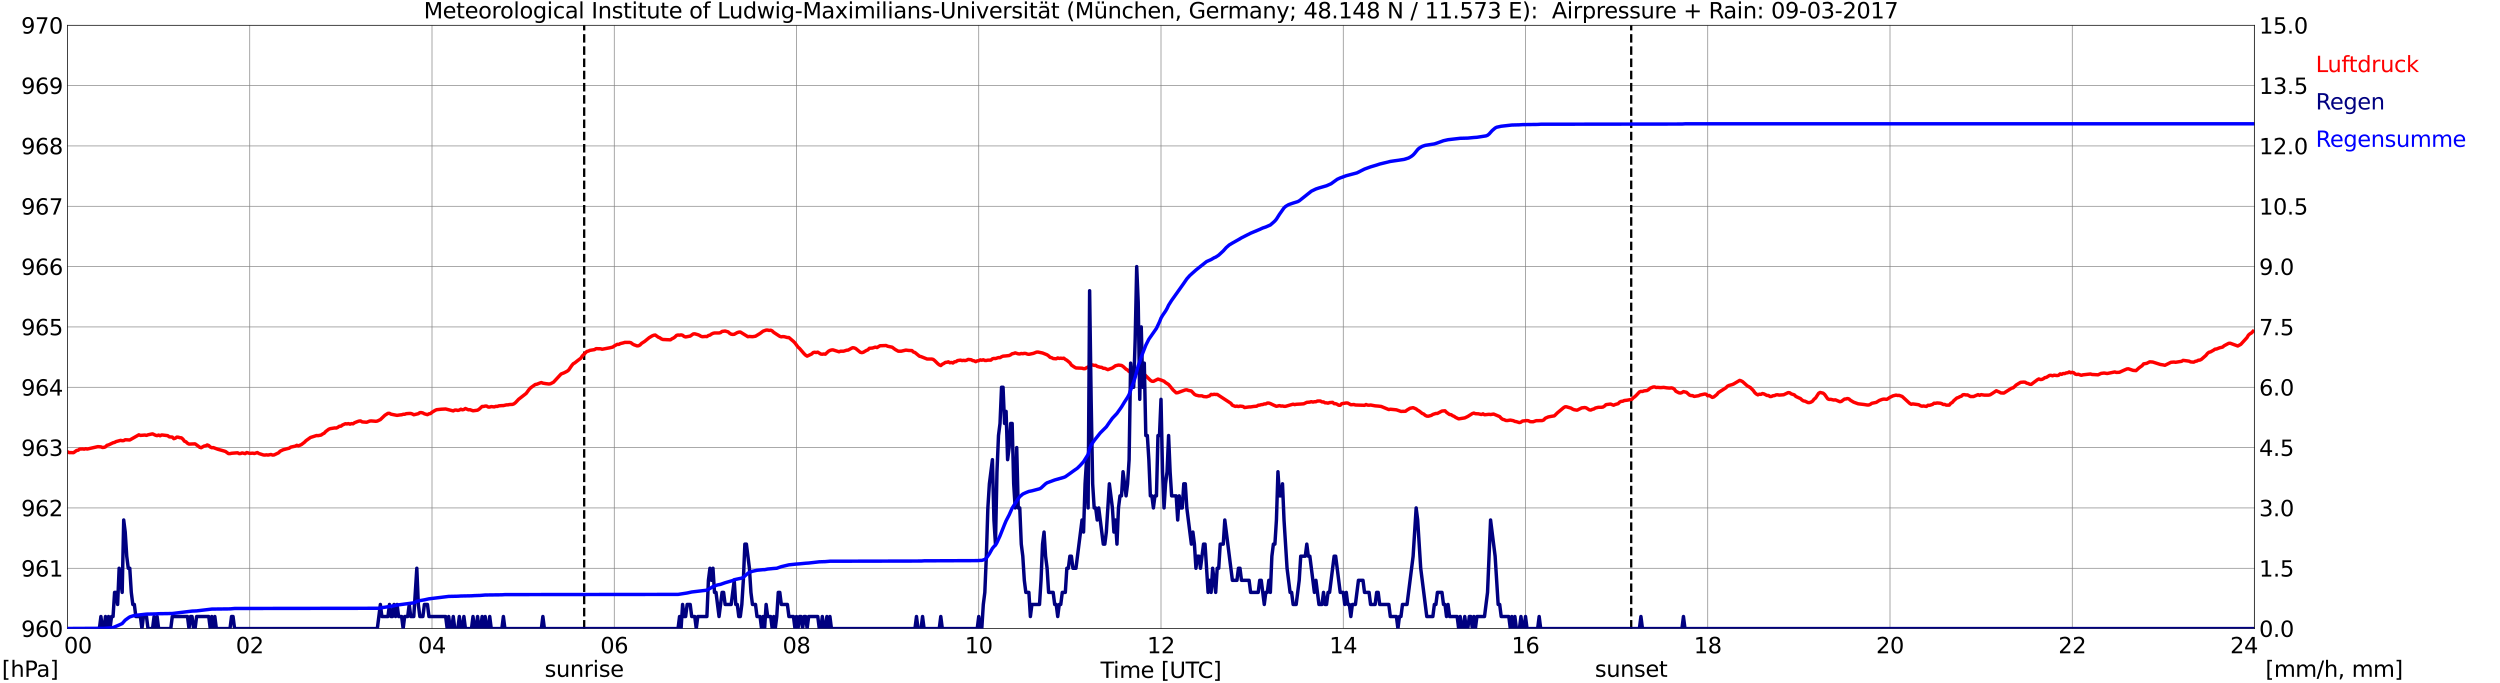 <?xml version="1.0" encoding="utf-8" standalone="no"?>
<!DOCTYPE svg PUBLIC "-//W3C//DTD SVG 1.1//EN"
  "http://www.w3.org/Graphics/SVG/1.1/DTD/svg11.dtd">
<svg xmlns:xlink="http://www.w3.org/1999/xlink" width="1085.4pt" height="296.64pt" viewBox="0 0 1085.4 296.64" xmlns="http://www.w3.org/2000/svg" version="1.1">
 <defs>
  <style type="text/css">*{stroke-linejoin: round; stroke-linecap: butt}</style>
 </defs>
 <g id="figure_1">
  <g id="patch_1">
   <path d="M 0 296.64 
L 1085.4 296.64 
L 1085.4 0 
L 0 0 
z
" style="fill: #ffffff"/>
  </g>
  <g id="axes_1">
   <g id="patch_2">
    <path d="M 29.306 272.909 
L 978.814 272.909 
L 978.814 10.976 
L 29.306 10.976 
z
" style="fill: #ffffff"/>
   </g>
   <g id="patch_3">
    <path d="M 978.814 272.909 
L 978.814 272.909 
L 978.814 10.976 
L 978.814 10.976 
z
" clip-path="url(#pdd3b661244)" style="fill: #d3d3d3; opacity: 0.25; stroke: #d3d3d3; stroke-linejoin: miter"/>
   </g>
   <g id="matplotlib.axis_1">
    <g id="xtick_1">
     <g id="line2d_1">
      <path d="M 29.306 272.909 
L 29.306 10.976 
" clip-path="url(#pdd3b661244)" style="fill: none; stroke: #808080; stroke-width: 0.3; stroke-linecap: square"/>
     </g>
     <g id="line2d_2"/>
     <g id="text_1">
      <!--    00 -->
      <g transform="translate(18.733 283.627) scale(0.095 -0.095)">
       <defs>
        <path id="DejaVuSans-20" transform="scale(0.016)"/>
        <path id="DejaVuSans-30" d="M 2034 4250 
Q 1547 4250 1301 3770 
Q 1056 3291 1056 2328 
Q 1056 1369 1301 889 
Q 1547 409 2034 409 
Q 2525 409 2770 889 
Q 3016 1369 3016 2328 
Q 3016 3291 2770 3770 
Q 2525 4250 2034 4250 
z
M 2034 4750 
Q 2819 4750 3233 4129 
Q 3647 3509 3647 2328 
Q 3647 1150 3233 529 
Q 2819 -91 2034 -91 
Q 1250 -91 836 529 
Q 422 1150 422 2328 
Q 422 3509 836 4129 
Q 1250 4750 2034 4750 
z
" transform="scale(0.016)"/>
       </defs>
       <use xlink:href="#DejaVuSans-20"/>
       <use xlink:href="#DejaVuSans-20" transform="translate(31.787 0)"/>
       <use xlink:href="#DejaVuSans-20" transform="translate(63.574 0)"/>
       <use xlink:href="#DejaVuSans-30" transform="translate(95.361 0)"/>
       <use xlink:href="#DejaVuSans-30" transform="translate(158.984 0)"/>
      </g>
     </g>
    </g>
    <g id="xtick_2">
     <g id="line2d_3">
      <path d="M 108.431 272.909 
L 108.431 10.976 
" clip-path="url(#pdd3b661244)" style="fill: none; stroke: #808080; stroke-width: 0.3; stroke-linecap: square"/>
     </g>
     <g id="line2d_4"/>
     <g id="text_2">
      <!-- 02 -->
      <g transform="translate(102.387 283.627) scale(0.095 -0.095)">
       <defs>
        <path id="DejaVuSans-32" d="M 1228 531 
L 3431 531 
L 3431 0 
L 469 0 
L 469 531 
Q 828 903 1448 1529 
Q 2069 2156 2228 2338 
Q 2531 2678 2651 2914 
Q 2772 3150 2772 3378 
Q 2772 3750 2511 3984 
Q 2250 4219 1831 4219 
Q 1534 4219 1204 4116 
Q 875 4013 500 3803 
L 500 4441 
Q 881 4594 1212 4672 
Q 1544 4750 1819 4750 
Q 2544 4750 2975 4387 
Q 3406 4025 3406 3419 
Q 3406 3131 3298 2873 
Q 3191 2616 2906 2266 
Q 2828 2175 2409 1742 
Q 1991 1309 1228 531 
z
" transform="scale(0.016)"/>
       </defs>
       <use xlink:href="#DejaVuSans-30"/>
       <use xlink:href="#DejaVuSans-32" transform="translate(63.623 0)"/>
      </g>
     </g>
    </g>
    <g id="xtick_3">
     <g id="line2d_5">
      <path d="M 187.557 272.909 
L 187.557 10.976 
" clip-path="url(#pdd3b661244)" style="fill: none; stroke: #808080; stroke-width: 0.3; stroke-linecap: square"/>
     </g>
     <g id="line2d_6"/>
     <g id="text_3">
      <!-- 04 -->
      <g transform="translate(181.513 283.627) scale(0.095 -0.095)">
       <defs>
        <path id="DejaVuSans-34" d="M 2419 4116 
L 825 1625 
L 2419 1625 
L 2419 4116 
z
M 2253 4666 
L 3047 4666 
L 3047 1625 
L 3713 1625 
L 3713 1100 
L 3047 1100 
L 3047 0 
L 2419 0 
L 2419 1100 
L 313 1100 
L 313 1709 
L 2253 4666 
z
" transform="scale(0.016)"/>
       </defs>
       <use xlink:href="#DejaVuSans-30"/>
       <use xlink:href="#DejaVuSans-34" transform="translate(63.623 0)"/>
      </g>
     </g>
    </g>
    <g id="xtick_4">
     <g id="line2d_7">
      <path d="M 266.683 272.909 
L 266.683 10.976 
" clip-path="url(#pdd3b661244)" style="fill: none; stroke: #808080; stroke-width: 0.3; stroke-linecap: square"/>
     </g>
     <g id="line2d_8"/>
     <g id="text_4">
      <!-- 06 -->
      <g transform="translate(260.638 283.627) scale(0.095 -0.095)">
       <defs>
        <path id="DejaVuSans-36" d="M 2113 2584 
Q 1688 2584 1439 2293 
Q 1191 2003 1191 1497 
Q 1191 994 1439 701 
Q 1688 409 2113 409 
Q 2538 409 2786 701 
Q 3034 994 3034 1497 
Q 3034 2003 2786 2293 
Q 2538 2584 2113 2584 
z
M 3366 4563 
L 3366 3988 
Q 3128 4100 2886 4159 
Q 2644 4219 2406 4219 
Q 1781 4219 1451 3797 
Q 1122 3375 1075 2522 
Q 1259 2794 1537 2939 
Q 1816 3084 2150 3084 
Q 2853 3084 3261 2657 
Q 3669 2231 3669 1497 
Q 3669 778 3244 343 
Q 2819 -91 2113 -91 
Q 1303 -91 875 529 
Q 447 1150 447 2328 
Q 447 3434 972 4092 
Q 1497 4750 2381 4750 
Q 2619 4750 2861 4703 
Q 3103 4656 3366 4563 
z
" transform="scale(0.016)"/>
       </defs>
       <use xlink:href="#DejaVuSans-30"/>
       <use xlink:href="#DejaVuSans-36" transform="translate(63.623 0)"/>
      </g>
     </g>
    </g>
    <g id="xtick_5">
     <g id="line2d_9">
      <path d="M 345.808 272.909 
L 345.808 10.976 
" clip-path="url(#pdd3b661244)" style="fill: none; stroke: #808080; stroke-width: 0.3; stroke-linecap: square"/>
     </g>
     <g id="line2d_10"/>
     <g id="text_5">
      <!-- 08 -->
      <g transform="translate(339.764 283.627) scale(0.095 -0.095)">
       <defs>
        <path id="DejaVuSans-38" d="M 2034 2216 
Q 1584 2216 1326 1975 
Q 1069 1734 1069 1313 
Q 1069 891 1326 650 
Q 1584 409 2034 409 
Q 2484 409 2743 651 
Q 3003 894 3003 1313 
Q 3003 1734 2745 1975 
Q 2488 2216 2034 2216 
z
M 1403 2484 
Q 997 2584 770 2862 
Q 544 3141 544 3541 
Q 544 4100 942 4425 
Q 1341 4750 2034 4750 
Q 2731 4750 3128 4425 
Q 3525 4100 3525 3541 
Q 3525 3141 3298 2862 
Q 3072 2584 2669 2484 
Q 3125 2378 3379 2068 
Q 3634 1759 3634 1313 
Q 3634 634 3220 271 
Q 2806 -91 2034 -91 
Q 1263 -91 848 271 
Q 434 634 434 1313 
Q 434 1759 690 2068 
Q 947 2378 1403 2484 
z
M 1172 3481 
Q 1172 3119 1398 2916 
Q 1625 2713 2034 2713 
Q 2441 2713 2670 2916 
Q 2900 3119 2900 3481 
Q 2900 3844 2670 4047 
Q 2441 4250 2034 4250 
Q 1625 4250 1398 4047 
Q 1172 3844 1172 3481 
z
" transform="scale(0.016)"/>
       </defs>
       <use xlink:href="#DejaVuSans-30"/>
       <use xlink:href="#DejaVuSans-38" transform="translate(63.623 0)"/>
      </g>
     </g>
    </g>
    <g id="xtick_6">
     <g id="line2d_11">
      <path d="M 424.934 272.909 
L 424.934 10.976 
" clip-path="url(#pdd3b661244)" style="fill: none; stroke: #808080; stroke-width: 0.3; stroke-linecap: square"/>
     </g>
     <g id="line2d_12"/>
     <g id="text_6">
      <!-- 10 -->
      <g transform="translate(418.89 283.627) scale(0.095 -0.095)">
       <defs>
        <path id="DejaVuSans-31" d="M 794 531 
L 1825 531 
L 1825 4091 
L 703 3866 
L 703 4441 
L 1819 4666 
L 2450 4666 
L 2450 531 
L 3481 531 
L 3481 0 
L 794 0 
L 794 531 
z
" transform="scale(0.016)"/>
       </defs>
       <use xlink:href="#DejaVuSans-31"/>
       <use xlink:href="#DejaVuSans-30" transform="translate(63.623 0)"/>
      </g>
     </g>
    </g>
    <g id="xtick_7">
     <g id="line2d_13">
      <path d="M 504.06 272.909 
L 504.06 10.976 
" clip-path="url(#pdd3b661244)" style="fill: none; stroke: #808080; stroke-width: 0.3; stroke-linecap: square"/>
     </g>
     <g id="line2d_14"/>
     <g id="text_7">
      <!-- 12 -->
      <g transform="translate(498.015 283.627) scale(0.095 -0.095)">
       <use xlink:href="#DejaVuSans-31"/>
       <use xlink:href="#DejaVuSans-32" transform="translate(63.623 0)"/>
      </g>
     </g>
    </g>
    <g id="xtick_8">
     <g id="line2d_15">
      <path d="M 583.185 272.909 
L 583.185 10.976 
" clip-path="url(#pdd3b661244)" style="fill: none; stroke: #808080; stroke-width: 0.3; stroke-linecap: square"/>
     </g>
     <g id="line2d_16"/>
     <g id="text_8">
      <!-- 14 -->
      <g transform="translate(577.141 283.627) scale(0.095 -0.095)">
       <use xlink:href="#DejaVuSans-31"/>
       <use xlink:href="#DejaVuSans-34" transform="translate(63.623 0)"/>
      </g>
     </g>
    </g>
    <g id="xtick_9">
     <g id="line2d_17">
      <path d="M 662.311 272.909 
L 662.311 10.976 
" clip-path="url(#pdd3b661244)" style="fill: none; stroke: #808080; stroke-width: 0.3; stroke-linecap: square"/>
     </g>
     <g id="line2d_18"/>
     <g id="text_9">
      <!-- 16 -->
      <g transform="translate(656.267 283.627) scale(0.095 -0.095)">
       <use xlink:href="#DejaVuSans-31"/>
       <use xlink:href="#DejaVuSans-36" transform="translate(63.623 0)"/>
      </g>
     </g>
    </g>
    <g id="xtick_10">
     <g id="line2d_19">
      <path d="M 741.437 272.909 
L 741.437 10.976 
" clip-path="url(#pdd3b661244)" style="fill: none; stroke: #808080; stroke-width: 0.3; stroke-linecap: square"/>
     </g>
     <g id="line2d_20"/>
     <g id="text_10">
      <!-- 18 -->
      <g transform="translate(735.392 283.627) scale(0.095 -0.095)">
       <use xlink:href="#DejaVuSans-31"/>
       <use xlink:href="#DejaVuSans-38" transform="translate(63.623 0)"/>
      </g>
     </g>
    </g>
    <g id="xtick_11">
     <g id="line2d_21">
      <path d="M 820.562 272.909 
L 820.562 10.976 
" clip-path="url(#pdd3b661244)" style="fill: none; stroke: #808080; stroke-width: 0.3; stroke-linecap: square"/>
     </g>
     <g id="line2d_22"/>
     <g id="text_11">
      <!-- 20 -->
      <g transform="translate(814.518 283.627) scale(0.095 -0.095)">
       <use xlink:href="#DejaVuSans-32"/>
       <use xlink:href="#DejaVuSans-30" transform="translate(63.623 0)"/>
      </g>
     </g>
    </g>
    <g id="xtick_12">
     <g id="line2d_23">
      <path d="M 899.688 272.909 
L 899.688 10.976 
" clip-path="url(#pdd3b661244)" style="fill: none; stroke: #808080; stroke-width: 0.3; stroke-linecap: square"/>
     </g>
     <g id="line2d_24"/>
     <g id="text_12">
      <!-- 22 -->
      <g transform="translate(893.644 283.627) scale(0.095 -0.095)">
       <use xlink:href="#DejaVuSans-32"/>
       <use xlink:href="#DejaVuSans-32" transform="translate(63.623 0)"/>
      </g>
     </g>
    </g>
    <g id="xtick_13">
     <g id="line2d_25">
      <path d="M 978.814 272.909 
L 978.814 10.976 
" clip-path="url(#pdd3b661244)" style="fill: none; stroke: #808080; stroke-width: 0.3; stroke-linecap: square"/>
     </g>
     <g id="line2d_26"/>
     <g id="text_13">
      <!-- 24    -->
      <g transform="translate(968.241 283.627) scale(0.095 -0.095)">
       <use xlink:href="#DejaVuSans-32"/>
       <use xlink:href="#DejaVuSans-34" transform="translate(63.623 0)"/>
       <use xlink:href="#DejaVuSans-20" transform="translate(127.246 0)"/>
       <use xlink:href="#DejaVuSans-20" transform="translate(159.033 0)"/>
       <use xlink:href="#DejaVuSans-20" transform="translate(190.82 0)"/>
      </g>
     </g>
    </g>
    <g id="text_14">
     <!-- Time [UTC] -->
     <g transform="translate(477.806 294.322) scale(0.095 -0.095)">
      <defs>
       <path id="DejaVuSans-54" d="M -19 4666 
L 3928 4666 
L 3928 4134 
L 2272 4134 
L 2272 0 
L 1638 0 
L 1638 4134 
L -19 4134 
L -19 4666 
z
" transform="scale(0.016)"/>
       <path id="DejaVuSans-69" d="M 603 3500 
L 1178 3500 
L 1178 0 
L 603 0 
L 603 3500 
z
M 603 4863 
L 1178 4863 
L 1178 4134 
L 603 4134 
L 603 4863 
z
" transform="scale(0.016)"/>
       <path id="DejaVuSans-6d" d="M 3328 2828 
Q 3544 3216 3844 3400 
Q 4144 3584 4550 3584 
Q 5097 3584 5394 3201 
Q 5691 2819 5691 2113 
L 5691 0 
L 5113 0 
L 5113 2094 
Q 5113 2597 4934 2840 
Q 4756 3084 4391 3084 
Q 3944 3084 3684 2787 
Q 3425 2491 3425 1978 
L 3425 0 
L 2847 0 
L 2847 2094 
Q 2847 2600 2669 2842 
Q 2491 3084 2119 3084 
Q 1678 3084 1418 2786 
Q 1159 2488 1159 1978 
L 1159 0 
L 581 0 
L 581 3500 
L 1159 3500 
L 1159 2956 
Q 1356 3278 1631 3431 
Q 1906 3584 2284 3584 
Q 2666 3584 2933 3390 
Q 3200 3197 3328 2828 
z
" transform="scale(0.016)"/>
       <path id="DejaVuSans-65" d="M 3597 1894 
L 3597 1613 
L 953 1613 
Q 991 1019 1311 708 
Q 1631 397 2203 397 
Q 2534 397 2845 478 
Q 3156 559 3463 722 
L 3463 178 
Q 3153 47 2828 -22 
Q 2503 -91 2169 -91 
Q 1331 -91 842 396 
Q 353 884 353 1716 
Q 353 2575 817 3079 
Q 1281 3584 2069 3584 
Q 2775 3584 3186 3129 
Q 3597 2675 3597 1894 
z
M 3022 2063 
Q 3016 2534 2758 2815 
Q 2500 3097 2075 3097 
Q 1594 3097 1305 2825 
Q 1016 2553 972 2059 
L 3022 2063 
z
" transform="scale(0.016)"/>
       <path id="DejaVuSans-5b" d="M 550 4863 
L 1875 4863 
L 1875 4416 
L 1125 4416 
L 1125 -397 
L 1875 -397 
L 1875 -844 
L 550 -844 
L 550 4863 
z
" transform="scale(0.016)"/>
       <path id="DejaVuSans-55" d="M 556 4666 
L 1191 4666 
L 1191 1831 
Q 1191 1081 1462 751 
Q 1734 422 2344 422 
Q 2950 422 3222 751 
Q 3494 1081 3494 1831 
L 3494 4666 
L 4128 4666 
L 4128 1753 
Q 4128 841 3676 375 
Q 3225 -91 2344 -91 
Q 1459 -91 1007 375 
Q 556 841 556 1753 
L 556 4666 
z
" transform="scale(0.016)"/>
       <path id="DejaVuSans-43" d="M 4122 4306 
L 4122 3641 
Q 3803 3938 3442 4084 
Q 3081 4231 2675 4231 
Q 1875 4231 1450 3742 
Q 1025 3253 1025 2328 
Q 1025 1406 1450 917 
Q 1875 428 2675 428 
Q 3081 428 3442 575 
Q 3803 722 4122 1019 
L 4122 359 
Q 3791 134 3420 21 
Q 3050 -91 2638 -91 
Q 1578 -91 968 557 
Q 359 1206 359 2328 
Q 359 3453 968 4101 
Q 1578 4750 2638 4750 
Q 3056 4750 3426 4639 
Q 3797 4528 4122 4306 
z
" transform="scale(0.016)"/>
       <path id="DejaVuSans-5d" d="M 1947 4863 
L 1947 -844 
L 622 -844 
L 622 -397 
L 1369 -397 
L 1369 4416 
L 622 4416 
L 622 4863 
L 1947 4863 
z
" transform="scale(0.016)"/>
      </defs>
      <use xlink:href="#DejaVuSans-54"/>
      <use xlink:href="#DejaVuSans-69" transform="translate(57.959 0)"/>
      <use xlink:href="#DejaVuSans-6d" transform="translate(85.742 0)"/>
      <use xlink:href="#DejaVuSans-65" transform="translate(183.154 0)"/>
      <use xlink:href="#DejaVuSans-20" transform="translate(244.678 0)"/>
      <use xlink:href="#DejaVuSans-5b" transform="translate(276.465 0)"/>
      <use xlink:href="#DejaVuSans-55" transform="translate(315.479 0)"/>
      <use xlink:href="#DejaVuSans-54" transform="translate(388.672 0)"/>
      <use xlink:href="#DejaVuSans-43" transform="translate(443.881 0)"/>
      <use xlink:href="#DejaVuSans-5d" transform="translate(513.705 0)"/>
     </g>
    </g>
   </g>
   <g id="matplotlib.axis_2">
    <g id="ytick_1">
     <g id="line2d_27">
      <path d="M 29.306 272.909 
L 978.814 272.909 
" clip-path="url(#pdd3b661244)" style="fill: none; stroke: #808080; stroke-width: 0.3; stroke-linecap: square"/>
     </g>
     <g id="line2d_28"/>
     <g id="text_15">
      <!-- 960 -->
      <g transform="translate(9.173 276.518) scale(0.095 -0.095)">
       <defs>
        <path id="DejaVuSans-39" d="M 703 97 
L 703 672 
Q 941 559 1184 500 
Q 1428 441 1663 441 
Q 2288 441 2617 861 
Q 2947 1281 2994 2138 
Q 2813 1869 2534 1725 
Q 2256 1581 1919 1581 
Q 1219 1581 811 2004 
Q 403 2428 403 3163 
Q 403 3881 828 4315 
Q 1253 4750 1959 4750 
Q 2769 4750 3195 4129 
Q 3622 3509 3622 2328 
Q 3622 1225 3098 567 
Q 2575 -91 1691 -91 
Q 1453 -91 1209 -44 
Q 966 3 703 97 
z
M 1959 2075 
Q 2384 2075 2632 2365 
Q 2881 2656 2881 3163 
Q 2881 3666 2632 3958 
Q 2384 4250 1959 4250 
Q 1534 4250 1286 3958 
Q 1038 3666 1038 3163 
Q 1038 2656 1286 2365 
Q 1534 2075 1959 2075 
z
" transform="scale(0.016)"/>
       </defs>
       <use xlink:href="#DejaVuSans-39"/>
       <use xlink:href="#DejaVuSans-36" transform="translate(63.623 0)"/>
       <use xlink:href="#DejaVuSans-30" transform="translate(127.246 0)"/>
      </g>
     </g>
    </g>
    <g id="ytick_2">
     <g id="line2d_29">
      <path d="M 29.306 246.715 
L 978.814 246.715 
" clip-path="url(#pdd3b661244)" style="fill: none; stroke: #808080; stroke-width: 0.3; stroke-linecap: square"/>
     </g>
     <g id="line2d_30"/>
     <g id="text_16">
      <!-- 961 -->
      <g transform="translate(9.173 250.325) scale(0.095 -0.095)">
       <use xlink:href="#DejaVuSans-39"/>
       <use xlink:href="#DejaVuSans-36" transform="translate(63.623 0)"/>
       <use xlink:href="#DejaVuSans-31" transform="translate(127.246 0)"/>
      </g>
     </g>
    </g>
    <g id="ytick_3">
     <g id="line2d_31">
      <path d="M 29.306 220.522 
L 978.814 220.522 
" clip-path="url(#pdd3b661244)" style="fill: none; stroke: #808080; stroke-width: 0.3; stroke-linecap: square"/>
     </g>
     <g id="line2d_32"/>
     <g id="text_17">
      <!-- 962 -->
      <g transform="translate(9.173 224.131) scale(0.095 -0.095)">
       <use xlink:href="#DejaVuSans-39"/>
       <use xlink:href="#DejaVuSans-36" transform="translate(63.623 0)"/>
       <use xlink:href="#DejaVuSans-32" transform="translate(127.246 0)"/>
      </g>
     </g>
    </g>
    <g id="ytick_4">
     <g id="line2d_33">
      <path d="M 29.306 194.329 
L 978.814 194.329 
" clip-path="url(#pdd3b661244)" style="fill: none; stroke: #808080; stroke-width: 0.3; stroke-linecap: square"/>
     </g>
     <g id="line2d_34"/>
     <g id="text_18">
      <!-- 963 -->
      <g transform="translate(9.173 197.938) scale(0.095 -0.095)">
       <defs>
        <path id="DejaVuSans-33" d="M 2597 2516 
Q 3050 2419 3304 2112 
Q 3559 1806 3559 1356 
Q 3559 666 3084 287 
Q 2609 -91 1734 -91 
Q 1441 -91 1130 -33 
Q 819 25 488 141 
L 488 750 
Q 750 597 1062 519 
Q 1375 441 1716 441 
Q 2309 441 2620 675 
Q 2931 909 2931 1356 
Q 2931 1769 2642 2001 
Q 2353 2234 1838 2234 
L 1294 2234 
L 1294 2753 
L 1863 2753 
Q 2328 2753 2575 2939 
Q 2822 3125 2822 3475 
Q 2822 3834 2567 4026 
Q 2313 4219 1838 4219 
Q 1578 4219 1281 4162 
Q 984 4106 628 3988 
L 628 4550 
Q 988 4650 1302 4700 
Q 1616 4750 1894 4750 
Q 2613 4750 3031 4423 
Q 3450 4097 3450 3541 
Q 3450 3153 3228 2886 
Q 3006 2619 2597 2516 
z
" transform="scale(0.016)"/>
       </defs>
       <use xlink:href="#DejaVuSans-39"/>
       <use xlink:href="#DejaVuSans-36" transform="translate(63.623 0)"/>
       <use xlink:href="#DejaVuSans-33" transform="translate(127.246 0)"/>
      </g>
     </g>
    </g>
    <g id="ytick_5">
     <g id="line2d_35">
      <path d="M 29.306 168.136 
L 978.814 168.136 
" clip-path="url(#pdd3b661244)" style="fill: none; stroke: #808080; stroke-width: 0.3; stroke-linecap: square"/>
     </g>
     <g id="line2d_36"/>
     <g id="text_19">
      <!-- 964 -->
      <g transform="translate(9.173 171.745) scale(0.095 -0.095)">
       <use xlink:href="#DejaVuSans-39"/>
       <use xlink:href="#DejaVuSans-36" transform="translate(63.623 0)"/>
       <use xlink:href="#DejaVuSans-34" transform="translate(127.246 0)"/>
      </g>
     </g>
    </g>
    <g id="ytick_6">
     <g id="line2d_37">
      <path d="M 29.306 141.942 
L 978.814 141.942 
" clip-path="url(#pdd3b661244)" style="fill: none; stroke: #808080; stroke-width: 0.3; stroke-linecap: square"/>
     </g>
     <g id="line2d_38"/>
     <g id="text_20">
      <!-- 965 -->
      <g transform="translate(9.173 145.551) scale(0.095 -0.095)">
       <defs>
        <path id="DejaVuSans-35" d="M 691 4666 
L 3169 4666 
L 3169 4134 
L 1269 4134 
L 1269 2991 
Q 1406 3038 1543 3061 
Q 1681 3084 1819 3084 
Q 2600 3084 3056 2656 
Q 3513 2228 3513 1497 
Q 3513 744 3044 326 
Q 2575 -91 1722 -91 
Q 1428 -91 1123 -41 
Q 819 9 494 109 
L 494 744 
Q 775 591 1075 516 
Q 1375 441 1709 441 
Q 2250 441 2565 725 
Q 2881 1009 2881 1497 
Q 2881 1984 2565 2268 
Q 2250 2553 1709 2553 
Q 1456 2553 1204 2497 
Q 953 2441 691 2322 
L 691 4666 
z
" transform="scale(0.016)"/>
       </defs>
       <use xlink:href="#DejaVuSans-39"/>
       <use xlink:href="#DejaVuSans-36" transform="translate(63.623 0)"/>
       <use xlink:href="#DejaVuSans-35" transform="translate(127.246 0)"/>
      </g>
     </g>
    </g>
    <g id="ytick_7">
     <g id="line2d_39">
      <path d="M 29.306 115.749 
L 978.814 115.749 
" clip-path="url(#pdd3b661244)" style="fill: none; stroke: #808080; stroke-width: 0.3; stroke-linecap: square"/>
     </g>
     <g id="line2d_40"/>
     <g id="text_21">
      <!-- 966 -->
      <g transform="translate(9.173 119.358) scale(0.095 -0.095)">
       <use xlink:href="#DejaVuSans-39"/>
       <use xlink:href="#DejaVuSans-36" transform="translate(63.623 0)"/>
       <use xlink:href="#DejaVuSans-36" transform="translate(127.246 0)"/>
      </g>
     </g>
    </g>
    <g id="ytick_8">
     <g id="line2d_41">
      <path d="M 29.306 89.556 
L 978.814 89.556 
" clip-path="url(#pdd3b661244)" style="fill: none; stroke: #808080; stroke-width: 0.3; stroke-linecap: square"/>
     </g>
     <g id="line2d_42"/>
     <g id="text_22">
      <!-- 967 -->
      <g transform="translate(9.173 93.165) scale(0.095 -0.095)">
       <defs>
        <path id="DejaVuSans-37" d="M 525 4666 
L 3525 4666 
L 3525 4397 
L 1831 0 
L 1172 0 
L 2766 4134 
L 525 4134 
L 525 4666 
z
" transform="scale(0.016)"/>
       </defs>
       <use xlink:href="#DejaVuSans-39"/>
       <use xlink:href="#DejaVuSans-36" transform="translate(63.623 0)"/>
       <use xlink:href="#DejaVuSans-37" transform="translate(127.246 0)"/>
      </g>
     </g>
    </g>
    <g id="ytick_9">
     <g id="line2d_43">
      <path d="M 29.306 63.362 
L 978.814 63.362 
" clip-path="url(#pdd3b661244)" style="fill: none; stroke: #808080; stroke-width: 0.3; stroke-linecap: square"/>
     </g>
     <g id="line2d_44"/>
     <g id="text_23">
      <!-- 968 -->
      <g transform="translate(9.173 66.972) scale(0.095 -0.095)">
       <use xlink:href="#DejaVuSans-39"/>
       <use xlink:href="#DejaVuSans-36" transform="translate(63.623 0)"/>
       <use xlink:href="#DejaVuSans-38" transform="translate(127.246 0)"/>
      </g>
     </g>
    </g>
    <g id="ytick_10">
     <g id="line2d_45">
      <path d="M 29.306 37.169 
L 978.814 37.169 
" clip-path="url(#pdd3b661244)" style="fill: none; stroke: #808080; stroke-width: 0.3; stroke-linecap: square"/>
     </g>
     <g id="line2d_46"/>
     <g id="text_24">
      <!-- 969 -->
      <g transform="translate(9.173 40.778) scale(0.095 -0.095)">
       <use xlink:href="#DejaVuSans-39"/>
       <use xlink:href="#DejaVuSans-36" transform="translate(63.623 0)"/>
       <use xlink:href="#DejaVuSans-39" transform="translate(127.246 0)"/>
      </g>
     </g>
    </g>
    <g id="ytick_11">
     <g id="line2d_47">
      <path d="M 29.306 10.976 
L 978.814 10.976 
" clip-path="url(#pdd3b661244)" style="fill: none; stroke: #808080; stroke-width: 0.3; stroke-linecap: square"/>
     </g>
     <g id="line2d_48"/>
     <g id="text_25">
      <!-- 970 -->
      <g transform="translate(9.173 14.585) scale(0.095 -0.095)">
       <use xlink:href="#DejaVuSans-39"/>
       <use xlink:href="#DejaVuSans-37" transform="translate(63.623 0)"/>
       <use xlink:href="#DejaVuSans-30" transform="translate(127.246 0)"/>
      </g>
     </g>
    </g>
   </g>
   <g id="line2d_49">
    <path d="M 253.627 272.909 
L 253.627 10.976 
" clip-path="url(#pdd3b661244)" style="fill: none; stroke-dasharray: 3.7,1.6; stroke-dashoffset: 0; stroke: #000000"/>
   </g>
   <g id="line2d_50">
    <path d="M 708.204 272.909 
L 708.204 10.976 
" clip-path="url(#pdd3b661244)" style="fill: none; stroke-dasharray: 3.7,1.6; stroke-dashoffset: 0; stroke: #000000"/>
   </g>
   <g id="line2d_51">
    <path d="M 29.306 196.162 
L 29.965 196.49 
L 31.943 196.529 
L 33.262 195.586 
L 33.921 195.481 
L 34.581 194.958 
L 35.9 194.905 
L 36.559 195.01 
L 37.218 194.8 
L 37.878 194.958 
L 42.493 193.91 
L 43.812 194.015 
L 44.472 194.276 
L 45.131 194.224 
L 45.79 194.015 
L 46.45 193.334 
L 47.109 193.176 
L 49.087 192.233 
L 49.747 192.076 
L 50.406 191.71 
L 52.384 191.186 
L 53.043 191.343 
L 53.703 191.29 
L 54.362 190.924 
L 56.34 191.029 
L 60.297 188.776 
L 60.956 189.038 
L 62.934 188.881 
L 63.594 189.038 
L 64.253 188.776 
L 66.231 188.357 
L 67.55 188.985 
L 68.209 189.143 
L 68.869 188.881 
L 69.528 189.195 
L 70.187 188.828 
L 72.825 189.143 
L 73.484 189.666 
L 74.803 189.771 
L 75.462 190.452 
L 76.122 190.243 
L 76.781 189.771 
L 77.441 189.824 
L 78.1 190.033 
L 78.759 190.086 
L 79.419 190.662 
L 80.078 191.552 
L 80.737 191.814 
L 81.397 192.443 
L 82.056 192.81 
L 84.694 192.705 
L 86.013 193.648 
L 86.672 194.172 
L 87.331 194.381 
L 88.65 193.648 
L 89.309 193.543 
L 89.969 193.176 
L 90.628 193.438 
L 91.288 194.067 
L 91.947 194.381 
L 92.606 194.329 
L 94.584 195.062 
L 97.222 195.796 
L 97.881 196.005 
L 99.2 196.948 
L 99.86 196.948 
L 100.519 196.791 
L 101.838 196.686 
L 103.156 196.581 
L 103.816 196.948 
L 104.475 196.896 
L 105.135 196.634 
L 106.453 196.948 
L 107.113 196.477 
L 108.431 196.843 
L 109.75 196.739 
L 110.41 196.896 
L 111.728 196.477 
L 112.388 196.896 
L 113.707 197.315 
L 114.366 197.524 
L 115.025 197.577 
L 115.685 197.472 
L 116.344 197.577 
L 117.663 197.315 
L 118.322 197.577 
L 118.982 197.524 
L 120.96 196.581 
L 121.619 195.9 
L 122.938 195.272 
L 124.257 194.905 
L 125.575 194.591 
L 126.235 194.119 
L 128.213 193.7 
L 128.872 193.334 
L 129.532 193.595 
L 130.85 193.019 
L 132.169 192.024 
L 132.829 191.343 
L 134.807 189.928 
L 137.444 189.09 
L 138.104 189.143 
L 139.422 188.881 
L 140.082 188.409 
L 140.741 188.095 
L 141.4 187.361 
L 142.719 186.366 
L 143.379 186.104 
L 145.357 185.79 
L 146.016 185.842 
L 146.676 185.528 
L 147.335 185.056 
L 147.994 185.056 
L 148.654 184.533 
L 149.972 183.956 
L 150.632 184.061 
L 151.291 183.904 
L 151.951 184.166 
L 152.61 183.904 
L 153.269 184.009 
L 153.929 183.537 
L 155.247 183.013 
L 155.907 182.804 
L 156.566 182.751 
L 157.226 183.171 
L 159.204 183.328 
L 160.523 182.804 
L 161.182 182.751 
L 162.501 182.856 
L 163.16 182.909 
L 163.819 182.804 
L 165.138 182.175 
L 167.116 180.289 
L 168.435 179.451 
L 169.094 179.451 
L 169.754 179.818 
L 172.391 180.342 
L 173.71 180.132 
L 174.37 180.08 
L 175.029 179.87 
L 175.688 179.87 
L 176.348 179.608 
L 177.666 179.503 
L 178.326 179.503 
L 178.985 179.713 
L 179.645 180.08 
L 181.623 179.608 
L 182.282 179.137 
L 182.941 179.137 
L 183.601 179.294 
L 184.26 179.661 
L 185.579 180.027 
L 186.238 179.661 
L 186.898 179.556 
L 187.557 178.98 
L 188.876 178.194 
L 189.535 177.879 
L 191.513 177.67 
L 193.492 177.565 
L 196.788 178.403 
L 197.448 178.037 
L 198.107 178.037 
L 198.767 178.194 
L 199.426 178.037 
L 200.085 177.67 
L 200.745 177.932 
L 201.404 177.775 
L 202.063 177.356 
L 203.382 177.932 
L 204.042 177.879 
L 205.36 178.351 
L 207.339 178.089 
L 207.998 177.67 
L 209.317 176.465 
L 209.976 176.465 
L 210.635 176.308 
L 211.295 176.308 
L 211.954 176.727 
L 212.614 176.727 
L 213.273 176.517 
L 214.592 176.675 
L 215.251 176.413 
L 215.91 176.465 
L 216.57 176.203 
L 217.889 176.098 
L 218.548 176.098 
L 219.867 175.784 
L 220.526 175.784 
L 221.186 175.627 
L 222.504 175.574 
L 223.164 175.313 
L 223.823 174.789 
L 225.142 173.374 
L 228.439 170.807 
L 229.757 169.026 
L 230.417 168.345 
L 231.736 167.402 
L 232.395 166.931 
L 233.054 166.826 
L 234.373 166.302 
L 235.033 166.092 
L 235.692 166.354 
L 237.011 166.564 
L 238.329 166.721 
L 238.989 166.616 
L 240.308 165.935 
L 243.604 162.373 
L 244.923 161.849 
L 246.242 161.168 
L 246.901 160.644 
L 248.22 158.706 
L 248.88 157.92 
L 249.539 157.553 
L 250.858 156.506 
L 252.176 155.51 
L 252.836 154.515 
L 254.155 153.205 
L 254.814 152.577 
L 255.473 152.42 
L 256.133 152.105 
L 258.111 151.791 
L 258.77 151.372 
L 260.748 151.424 
L 261.408 151.634 
L 264.705 151.005 
L 266.023 150.691 
L 266.683 150.219 
L 268.002 149.486 
L 268.661 149.538 
L 269.32 149.172 
L 270.639 148.857 
L 271.298 148.648 
L 273.277 148.648 
L 273.936 148.805 
L 274.595 149.329 
L 275.255 149.695 
L 276.573 150.167 
L 277.233 150.115 
L 277.892 149.748 
L 278.552 149.067 
L 279.87 148.229 
L 281.849 146.605 
L 283.167 145.819 
L 283.827 145.557 
L 284.486 145.452 
L 285.805 146.395 
L 286.464 146.657 
L 287.124 147.129 
L 287.783 147.39 
L 291.08 147.548 
L 291.739 147.076 
L 292.399 146.762 
L 293.058 146.29 
L 293.717 145.609 
L 294.377 145.452 
L 295.036 145.505 
L 295.696 145.4 
L 296.355 145.557 
L 297.014 146.081 
L 297.674 146.29 
L 299.652 145.924 
L 300.971 144.981 
L 301.63 144.928 
L 302.949 145.295 
L 303.608 145.557 
L 304.267 145.976 
L 304.927 146.186 
L 306.246 146.081 
L 306.905 146.133 
L 307.564 145.662 
L 308.224 145.505 
L 308.883 145.033 
L 309.543 144.719 
L 310.202 144.562 
L 312.18 144.562 
L 312.839 144.404 
L 313.499 143.881 
L 314.818 143.723 
L 316.136 144.09 
L 316.796 144.719 
L 317.455 145.085 
L 318.114 145.19 
L 318.774 145.138 
L 320.093 144.404 
L 320.752 144.195 
L 321.411 144.142 
L 324.708 146.186 
L 325.368 146.081 
L 326.686 146.186 
L 328.005 145.976 
L 329.983 144.771 
L 331.302 143.776 
L 332.621 143.304 
L 333.28 143.304 
L 333.94 143.461 
L 334.599 143.357 
L 335.258 143.671 
L 335.918 144.3 
L 338.555 146.028 
L 339.215 146.238 
L 339.874 146.133 
L 340.533 146.186 
L 341.852 146.552 
L 342.512 146.552 
L 344.49 148.229 
L 345.149 148.91 
L 346.468 150.691 
L 347.127 151.267 
L 349.105 153.572 
L 349.765 154.201 
L 350.424 154.62 
L 352.402 153.677 
L 353.062 153.048 
L 353.721 152.943 
L 354.38 153.048 
L 355.04 152.891 
L 356.359 153.729 
L 357.018 153.782 
L 357.677 153.677 
L 358.337 153.782 
L 359.655 152.524 
L 360.315 152.158 
L 360.974 151.948 
L 361.634 151.896 
L 364.271 152.734 
L 364.93 152.472 
L 366.249 152.472 
L 367.568 152.053 
L 368.227 152 
L 369.546 151.267 
L 370.206 150.953 
L 370.865 151.058 
L 371.524 151.319 
L 373.502 152.943 
L 374.162 153.101 
L 374.821 152.943 
L 376.14 152.158 
L 376.799 151.896 
L 377.459 151.215 
L 378.777 151.11 
L 380.096 150.691 
L 380.756 150.9 
L 382.074 150.115 
L 384.712 150.01 
L 385.371 150.324 
L 387.349 150.743 
L 388.668 151.739 
L 389.987 152.472 
L 391.306 152.472 
L 392.624 152.158 
L 393.284 152 
L 394.603 152.158 
L 395.921 152.21 
L 396.581 152.839 
L 397.24 153.048 
L 399.218 154.672 
L 399.878 154.829 
L 401.196 155.353 
L 402.515 155.877 
L 403.834 155.877 
L 404.493 155.877 
L 405.153 156.034 
L 405.812 156.558 
L 407.131 157.868 
L 407.79 158.392 
L 408.45 158.706 
L 409.109 158.13 
L 409.768 157.815 
L 410.428 157.344 
L 411.087 157.292 
L 411.746 157.082 
L 412.406 157.501 
L 413.065 157.344 
L 413.725 157.606 
L 414.384 157.082 
L 415.043 157.03 
L 415.703 156.558 
L 417.022 156.349 
L 417.681 156.558 
L 418.34 156.453 
L 419 156.558 
L 419.659 156.401 
L 420.318 156.034 
L 421.637 156.191 
L 422.297 156.558 
L 422.956 156.663 
L 423.615 157.03 
L 424.275 156.663 
L 424.934 156.61 
L 425.593 156.244 
L 426.253 156.401 
L 426.912 156.191 
L 427.572 156.506 
L 428.231 156.506 
L 428.89 156.349 
L 430.209 156.349 
L 430.869 155.772 
L 431.528 155.615 
L 432.187 155.668 
L 433.506 155.248 
L 434.165 155.301 
L 434.825 154.882 
L 435.484 154.62 
L 436.803 154.515 
L 438.122 154.358 
L 438.781 154.044 
L 439.44 153.572 
L 440.1 153.467 
L 440.759 153.205 
L 442.078 153.624 
L 442.737 153.677 
L 443.397 153.467 
L 444.056 153.572 
L 444.716 153.415 
L 445.375 153.467 
L 446.034 153.729 
L 446.694 153.834 
L 448.672 153.415 
L 449.991 152.891 
L 450.65 152.839 
L 452.628 153.258 
L 454.606 154.044 
L 455.266 154.515 
L 455.925 155.144 
L 456.584 155.301 
L 457.244 155.668 
L 458.563 155.772 
L 459.222 155.406 
L 459.881 155.615 
L 460.541 155.51 
L 461.2 155.615 
L 461.859 155.51 
L 462.519 156.034 
L 463.178 156.401 
L 464.497 157.501 
L 465.156 158.496 
L 466.475 159.387 
L 467.134 159.754 
L 469.772 159.858 
L 470.431 160.068 
L 471.091 160.068 
L 471.75 159.649 
L 473.069 159.02 
L 473.728 158.444 
L 474.388 158.444 
L 475.047 158.654 
L 475.706 158.601 
L 476.366 159.073 
L 477.685 159.439 
L 478.344 159.492 
L 479.003 159.911 
L 479.663 159.911 
L 480.981 160.487 
L 482.96 159.754 
L 484.278 158.811 
L 485.597 158.496 
L 486.916 158.654 
L 487.575 159.073 
L 488.894 160.278 
L 489.553 160.644 
L 490.213 161.325 
L 492.191 161.797 
L 494.169 161.849 
L 495.488 162.111 
L 496.147 162.478 
L 496.807 162.53 
L 499.444 165.097 
L 500.103 165.516 
L 500.763 165.569 
L 502.741 164.573 
L 504.06 164.992 
L 505.379 165.516 
L 506.038 166.092 
L 507.357 166.931 
L 509.335 169.34 
L 510.654 170.545 
L 511.313 170.493 
L 514.61 169.288 
L 515.269 169.236 
L 515.929 169.498 
L 517.247 169.76 
L 518.566 171.174 
L 519.226 171.541 
L 520.544 171.855 
L 521.863 171.855 
L 522.522 172.169 
L 523.841 172.274 
L 525.16 171.855 
L 525.819 171.226 
L 526.479 171.331 
L 527.138 171.174 
L 527.797 171.279 
L 528.457 171.226 
L 534.391 175.103 
L 535.051 175.941 
L 536.369 176.465 
L 537.029 176.308 
L 537.688 176.517 
L 538.348 176.308 
L 539.666 176.465 
L 540.326 176.937 
L 542.304 176.675 
L 542.963 176.675 
L 544.282 176.465 
L 545.601 176.36 
L 546.26 175.941 
L 546.919 175.889 
L 547.579 175.679 
L 548.238 175.627 
L 548.898 175.365 
L 549.557 175.365 
L 550.216 174.998 
L 550.876 174.998 
L 551.535 175.208 
L 552.854 175.836 
L 554.173 176.413 
L 555.491 176.098 
L 556.151 176.308 
L 556.81 176.255 
L 557.47 176.413 
L 558.129 176.413 
L 561.426 175.47 
L 562.085 175.679 
L 562.745 175.522 
L 564.723 175.417 
L 566.042 175.313 
L 567.36 174.684 
L 568.679 174.579 
L 569.338 174.37 
L 569.998 174.579 
L 570.657 174.422 
L 571.317 174.422 
L 571.976 174.108 
L 573.295 174.108 
L 573.954 174.527 
L 574.613 174.474 
L 575.273 174.893 
L 575.932 174.893 
L 576.592 175.051 
L 577.251 174.789 
L 578.57 174.684 
L 579.229 175.26 
L 579.889 175.26 
L 580.548 175.522 
L 581.207 175.941 
L 581.867 175.941 
L 582.526 175.26 
L 583.845 175.051 
L 584.504 174.946 
L 585.164 174.998 
L 586.482 175.732 
L 587.801 175.627 
L 588.46 175.836 
L 591.757 175.941 
L 592.417 175.994 
L 593.076 175.627 
L 593.736 175.889 
L 594.395 175.941 
L 595.054 175.836 
L 597.032 176.203 
L 598.351 176.308 
L 599.67 176.465 
L 602.967 177.827 
L 603.626 177.67 
L 606.264 177.932 
L 608.242 178.613 
L 610.22 178.56 
L 610.879 178.037 
L 612.198 177.251 
L 613.517 176.989 
L 614.836 177.565 
L 615.495 178.089 
L 616.154 178.456 
L 617.473 179.503 
L 618.133 179.765 
L 618.792 180.342 
L 619.451 180.656 
L 620.111 180.708 
L 621.429 180.342 
L 622.089 179.923 
L 623.408 179.503 
L 624.067 179.503 
L 626.045 178.456 
L 627.364 178.351 
L 628.023 179.032 
L 629.342 179.975 
L 630.001 180.027 
L 630.661 180.499 
L 631.32 180.761 
L 631.98 181.232 
L 633.298 181.861 
L 634.617 181.651 
L 635.936 181.442 
L 637.255 180.813 
L 639.233 179.556 
L 639.892 179.346 
L 640.552 179.608 
L 641.87 179.661 
L 643.189 179.975 
L 643.848 179.661 
L 644.508 180.08 
L 646.486 179.87 
L 647.145 179.975 
L 648.464 179.765 
L 651.102 180.866 
L 651.761 181.599 
L 652.42 182.07 
L 653.08 182.228 
L 653.739 182.542 
L 654.399 182.594 
L 655.717 182.385 
L 657.036 182.647 
L 657.695 182.961 
L 658.355 183.066 
L 659.674 183.485 
L 660.333 183.275 
L 660.992 182.804 
L 662.97 182.594 
L 663.63 182.699 
L 664.289 183.066 
L 665.608 183.118 
L 666.927 182.647 
L 669.564 182.594 
L 670.224 182.332 
L 670.883 181.599 
L 672.202 181.023 
L 673.521 180.761 
L 674.839 180.551 
L 676.158 179.242 
L 678.796 177.041 
L 679.455 176.622 
L 680.114 176.622 
L 682.092 177.198 
L 682.752 177.618 
L 683.411 177.879 
L 684.73 178.089 
L 686.708 177.094 
L 688.027 176.937 
L 688.686 177.094 
L 690.005 177.932 
L 690.664 178.037 
L 691.324 177.722 
L 691.983 177.565 
L 692.643 177.146 
L 693.961 176.832 
L 695.28 176.832 
L 695.939 176.727 
L 696.599 176.308 
L 697.258 175.679 
L 699.236 175.417 
L 700.555 175.941 
L 701.215 175.627 
L 702.533 175.26 
L 703.193 174.579 
L 703.852 174.265 
L 704.511 174.212 
L 705.171 173.898 
L 706.49 173.741 
L 708.468 173.374 
L 709.127 172.693 
L 709.786 172.222 
L 710.446 171.593 
L 711.765 170.179 
L 712.424 169.917 
L 713.083 169.969 
L 713.743 169.707 
L 715.062 169.55 
L 715.721 169.183 
L 716.38 168.555 
L 717.699 168.031 
L 718.358 167.978 
L 719.018 168.24 
L 719.677 168.188 
L 720.996 168.293 
L 722.315 168.188 
L 723.633 168.397 
L 724.952 168.502 
L 725.612 168.397 
L 726.271 168.555 
L 726.93 168.974 
L 727.59 169.864 
L 728.909 170.545 
L 729.568 170.65 
L 730.227 170.441 
L 730.887 170.021 
L 732.205 170.336 
L 733.524 171.541 
L 734.184 171.75 
L 734.843 171.75 
L 735.502 172.117 
L 737.48 171.803 
L 738.14 171.488 
L 740.118 171.069 
L 740.777 171.174 
L 741.437 171.855 
L 742.096 171.698 
L 743.415 172.536 
L 744.074 172.326 
L 745.393 171.279 
L 746.052 170.441 
L 749.349 168.345 
L 750.009 167.664 
L 750.668 167.35 
L 751.987 166.983 
L 752.646 166.721 
L 755.284 165.15 
L 755.943 165.359 
L 756.602 165.726 
L 758.581 167.507 
L 759.899 168.24 
L 761.218 169.55 
L 761.878 170.493 
L 762.537 171.069 
L 763.196 171.436 
L 763.856 171.122 
L 764.515 171.226 
L 765.174 170.86 
L 765.834 171.017 
L 767.153 171.698 
L 767.812 171.698 
L 768.471 172.169 
L 769.131 172.117 
L 769.79 171.803 
L 770.449 171.75 
L 771.109 171.436 
L 771.768 171.384 
L 772.428 171.541 
L 773.746 171.436 
L 774.406 171.384 
L 775.725 170.755 
L 776.384 170.441 
L 777.043 170.545 
L 777.703 171.017 
L 779.021 171.436 
L 779.681 172.117 
L 781 172.746 
L 781.659 173.008 
L 782.318 173.636 
L 782.978 174.055 
L 783.637 174.16 
L 784.956 174.789 
L 785.615 174.789 
L 786.275 174.579 
L 786.934 174.16 
L 787.593 173.322 
L 788.253 172.798 
L 789.572 170.755 
L 790.231 170.388 
L 791.55 170.702 
L 792.209 171.279 
L 793.528 173.165 
L 794.187 173.427 
L 794.847 173.374 
L 796.165 173.689 
L 796.825 173.584 
L 798.803 174.422 
L 799.462 174.265 
L 800.781 173.269 
L 801.44 173.217 
L 802.1 173.008 
L 802.759 173.217 
L 803.419 173.793 
L 804.737 174.579 
L 806.715 175.313 
L 809.353 175.627 
L 810.672 175.836 
L 811.331 175.836 
L 811.99 175.574 
L 812.65 175.103 
L 814.628 174.684 
L 815.947 173.846 
L 817.265 173.374 
L 817.925 173.269 
L 819.244 173.374 
L 820.562 172.484 
L 821.881 171.855 
L 823.2 171.541 
L 823.859 171.698 
L 824.519 171.645 
L 825.837 172.117 
L 829.134 175.155 
L 829.794 175.522 
L 830.453 175.365 
L 832.431 175.627 
L 833.091 175.732 
L 833.75 176.151 
L 834.409 176.36 
L 835.069 176.255 
L 836.388 176.465 
L 837.047 175.941 
L 837.706 175.994 
L 839.025 175.574 
L 839.684 175.051 
L 840.344 175.103 
L 841.003 174.946 
L 842.322 175.051 
L 842.981 175.208 
L 843.641 175.627 
L 844.3 175.574 
L 844.959 175.889 
L 846.278 175.889 
L 846.938 175.103 
L 847.597 174.736 
L 848.256 173.95 
L 849.575 172.798 
L 850.235 172.588 
L 850.894 172.222 
L 851.553 172.012 
L 852.213 171.384 
L 852.872 171.331 
L 853.531 171.488 
L 854.191 171.436 
L 855.51 172.169 
L 856.828 172.169 
L 858.806 171.331 
L 859.466 171.645 
L 860.125 171.331 
L 861.444 171.541 
L 863.422 171.541 
L 864.082 171.384 
L 865.4 170.545 
L 866.719 169.655 
L 868.038 170.231 
L 868.697 170.598 
L 870.016 170.65 
L 871.335 169.812 
L 873.313 168.555 
L 873.972 168.397 
L 874.632 167.874 
L 875.291 167.193 
L 877.269 165.988 
L 878.588 165.883 
L 879.247 165.935 
L 879.907 166.354 
L 880.566 166.512 
L 881.225 166.826 
L 881.885 166.878 
L 884.522 164.888 
L 885.182 164.521 
L 885.841 164.783 
L 886.5 164.73 
L 887.16 164.416 
L 887.819 163.945 
L 888.479 163.84 
L 889.797 163.002 
L 890.457 162.949 
L 891.116 163.159 
L 891.775 162.897 
L 893.094 163.054 
L 893.754 162.949 
L 894.413 162.321 
L 895.072 162.53 
L 895.732 162.163 
L 896.391 162.216 
L 897.051 161.902 
L 897.71 161.849 
L 898.369 161.482 
L 899.029 161.849 
L 899.688 161.64 
L 900.347 161.849 
L 901.007 162.425 
L 901.666 162.583 
L 902.326 162.478 
L 903.644 162.949 
L 904.304 162.74 
L 907.601 162.373 
L 908.26 162.583 
L 910.238 162.687 
L 910.898 162.74 
L 912.216 162.111 
L 913.535 161.954 
L 914.854 162.163 
L 918.151 161.482 
L 918.81 161.692 
L 920.129 161.64 
L 922.107 160.749 
L 923.426 160.173 
L 924.085 160.12 
L 926.063 160.801 
L 927.382 160.906 
L 928.701 159.701 
L 930.02 158.758 
L 930.679 157.973 
L 931.998 157.763 
L 933.316 157.082 
L 934.635 157.187 
L 937.932 158.234 
L 939.251 158.444 
L 939.91 158.601 
L 942.548 157.292 
L 943.867 157.187 
L 944.526 157.292 
L 947.163 156.872 
L 947.823 156.453 
L 949.801 156.715 
L 950.46 156.82 
L 951.12 157.134 
L 952.438 157.239 
L 953.098 156.872 
L 953.757 156.768 
L 954.417 156.401 
L 955.076 156.349 
L 955.735 156.034 
L 957.714 154.305 
L 958.373 153.467 
L 959.032 152.943 
L 959.692 152.786 
L 961.01 152.053 
L 961.67 151.581 
L 962.329 151.529 
L 963.648 151.005 
L 964.967 150.691 
L 965.626 150.115 
L 967.604 149.067 
L 968.264 149.014 
L 971.561 150.219 
L 972.879 149.486 
L 975.517 146.605 
L 976.176 145.505 
L 976.836 144.928 
L 977.495 144.562 
L 978.154 143.863 
L 978.154 143.863 
" clip-path="url(#pdd3b661244)" style="fill: none; stroke: #ff0000; stroke-width: 1.5; stroke-linecap: square"/>
   </g>
   <g id="patch_4">
    <path d="M 29.306 272.909 
L 29.306 10.976 
" style="fill: none; stroke: #000000; stroke-width: 0.3; stroke-linejoin: miter; stroke-linecap: square"/>
   </g>
   <g id="patch_5">
    <path d="M 29.306 272.909 
L 978.814 272.909 
" style="fill: none; stroke: #000000; stroke-width: 0.3; stroke-linejoin: miter; stroke-linecap: square"/>
   </g>
   <g id="patch_6">
    <path d="M 29.306 10.976 
L 978.814 10.976 
" style="fill: none; stroke: #000000; stroke-width: 0.3; stroke-linejoin: miter; stroke-linecap: square"/>
   </g>
   <g id="text_26">
    <!-- sunrise -->
    <g transform="translate(236.462 293.863) scale(0.095 -0.095)">
     <defs>
      <path id="DejaVuSans-73" d="M 2834 3397 
L 2834 2853 
Q 2591 2978 2328 3040 
Q 2066 3103 1784 3103 
Q 1356 3103 1142 2972 
Q 928 2841 928 2578 
Q 928 2378 1081 2264 
Q 1234 2150 1697 2047 
L 1894 2003 
Q 2506 1872 2764 1633 
Q 3022 1394 3022 966 
Q 3022 478 2636 193 
Q 2250 -91 1575 -91 
Q 1294 -91 989 -36 
Q 684 19 347 128 
L 347 722 
Q 666 556 975 473 
Q 1284 391 1588 391 
Q 1994 391 2212 530 
Q 2431 669 2431 922 
Q 2431 1156 2273 1281 
Q 2116 1406 1581 1522 
L 1381 1569 
Q 847 1681 609 1914 
Q 372 2147 372 2553 
Q 372 3047 722 3315 
Q 1072 3584 1716 3584 
Q 2034 3584 2315 3537 
Q 2597 3491 2834 3397 
z
" transform="scale(0.016)"/>
      <path id="DejaVuSans-75" d="M 544 1381 
L 544 3500 
L 1119 3500 
L 1119 1403 
Q 1119 906 1312 657 
Q 1506 409 1894 409 
Q 2359 409 2629 706 
Q 2900 1003 2900 1516 
L 2900 3500 
L 3475 3500 
L 3475 0 
L 2900 0 
L 2900 538 
Q 2691 219 2414 64 
Q 2138 -91 1772 -91 
Q 1169 -91 856 284 
Q 544 659 544 1381 
z
M 1991 3584 
L 1991 3584 
z
" transform="scale(0.016)"/>
      <path id="DejaVuSans-6e" d="M 3513 2113 
L 3513 0 
L 2938 0 
L 2938 2094 
Q 2938 2591 2744 2837 
Q 2550 3084 2163 3084 
Q 1697 3084 1428 2787 
Q 1159 2491 1159 1978 
L 1159 0 
L 581 0 
L 581 3500 
L 1159 3500 
L 1159 2956 
Q 1366 3272 1645 3428 
Q 1925 3584 2291 3584 
Q 2894 3584 3203 3211 
Q 3513 2838 3513 2113 
z
" transform="scale(0.016)"/>
      <path id="DejaVuSans-72" d="M 2631 2963 
Q 2534 3019 2420 3045 
Q 2306 3072 2169 3072 
Q 1681 3072 1420 2755 
Q 1159 2438 1159 1844 
L 1159 0 
L 581 0 
L 581 3500 
L 1159 3500 
L 1159 2956 
Q 1341 3275 1631 3429 
Q 1922 3584 2338 3584 
Q 2397 3584 2469 3576 
Q 2541 3569 2628 3553 
L 2631 2963 
z
" transform="scale(0.016)"/>
     </defs>
     <use xlink:href="#DejaVuSans-73"/>
     <use xlink:href="#DejaVuSans-75" transform="translate(52.1 0)"/>
     <use xlink:href="#DejaVuSans-6e" transform="translate(115.479 0)"/>
     <use xlink:href="#DejaVuSans-72" transform="translate(178.857 0)"/>
     <use xlink:href="#DejaVuSans-69" transform="translate(219.971 0)"/>
     <use xlink:href="#DejaVuSans-73" transform="translate(247.754 0)"/>
     <use xlink:href="#DejaVuSans-65" transform="translate(299.854 0)"/>
    </g>
   </g>
   <g id="text_27">
    <!-- sunset -->
    <g transform="translate(692.45 293.863) scale(0.095 -0.095)">
     <defs>
      <path id="DejaVuSans-74" d="M 1172 4494 
L 1172 3500 
L 2356 3500 
L 2356 3053 
L 1172 3053 
L 1172 1153 
Q 1172 725 1289 603 
Q 1406 481 1766 481 
L 2356 481 
L 2356 0 
L 1766 0 
Q 1100 0 847 248 
Q 594 497 594 1153 
L 594 3053 
L 172 3053 
L 172 3500 
L 594 3500 
L 594 4494 
L 1172 4494 
z
" transform="scale(0.016)"/>
     </defs>
     <use xlink:href="#DejaVuSans-73"/>
     <use xlink:href="#DejaVuSans-75" transform="translate(52.1 0)"/>
     <use xlink:href="#DejaVuSans-6e" transform="translate(115.479 0)"/>
     <use xlink:href="#DejaVuSans-73" transform="translate(178.857 0)"/>
     <use xlink:href="#DejaVuSans-65" transform="translate(230.957 0)"/>
     <use xlink:href="#DejaVuSans-74" transform="translate(292.48 0)"/>
    </g>
   </g>
   <g id="text_28">
    <!-- [hPa] -->
    <g transform="translate(0.821 293.863) scale(0.095 -0.095)">
     <defs>
      <path id="DejaVuSans-68" d="M 3513 2113 
L 3513 0 
L 2938 0 
L 2938 2094 
Q 2938 2591 2744 2837 
Q 2550 3084 2163 3084 
Q 1697 3084 1428 2787 
Q 1159 2491 1159 1978 
L 1159 0 
L 581 0 
L 581 4863 
L 1159 4863 
L 1159 2956 
Q 1366 3272 1645 3428 
Q 1925 3584 2291 3584 
Q 2894 3584 3203 3211 
Q 3513 2838 3513 2113 
z
" transform="scale(0.016)"/>
      <path id="DejaVuSans-50" d="M 1259 4147 
L 1259 2394 
L 2053 2394 
Q 2494 2394 2734 2622 
Q 2975 2850 2975 3272 
Q 2975 3691 2734 3919 
Q 2494 4147 2053 4147 
L 1259 4147 
z
M 628 4666 
L 2053 4666 
Q 2838 4666 3239 4311 
Q 3641 3956 3641 3272 
Q 3641 2581 3239 2228 
Q 2838 1875 2053 1875 
L 1259 1875 
L 1259 0 
L 628 0 
L 628 4666 
z
" transform="scale(0.016)"/>
      <path id="DejaVuSans-61" d="M 2194 1759 
Q 1497 1759 1228 1600 
Q 959 1441 959 1056 
Q 959 750 1161 570 
Q 1363 391 1709 391 
Q 2188 391 2477 730 
Q 2766 1069 2766 1631 
L 2766 1759 
L 2194 1759 
z
M 3341 1997 
L 3341 0 
L 2766 0 
L 2766 531 
Q 2569 213 2275 61 
Q 1981 -91 1556 -91 
Q 1019 -91 701 211 
Q 384 513 384 1019 
Q 384 1609 779 1909 
Q 1175 2209 1959 2209 
L 2766 2209 
L 2766 2266 
Q 2766 2663 2505 2880 
Q 2244 3097 1772 3097 
Q 1472 3097 1187 3025 
Q 903 2953 641 2809 
L 641 3341 
Q 956 3463 1253 3523 
Q 1550 3584 1831 3584 
Q 2591 3584 2966 3190 
Q 3341 2797 3341 1997 
z
" transform="scale(0.016)"/>
     </defs>
     <use xlink:href="#DejaVuSans-5b"/>
     <use xlink:href="#DejaVuSans-68" transform="translate(39.014 0)"/>
     <use xlink:href="#DejaVuSans-50" transform="translate(102.393 0)"/>
     <use xlink:href="#DejaVuSans-61" transform="translate(158.195 0)"/>
     <use xlink:href="#DejaVuSans-5d" transform="translate(219.475 0)"/>
    </g>
   </g>
   <g id="text_29">
    <!-- Luftdruck -->
    <g style="fill: #ff0000" transform="translate(1005.4 31.291) scale(0.095 -0.095)">
     <defs>
      <path id="DejaVuSans-4c" d="M 628 4666 
L 1259 4666 
L 1259 531 
L 3531 531 
L 3531 0 
L 628 0 
L 628 4666 
z
" transform="scale(0.016)"/>
      <path id="DejaVuSans-66" d="M 2375 4863 
L 2375 4384 
L 1825 4384 
Q 1516 4384 1395 4259 
Q 1275 4134 1275 3809 
L 1275 3500 
L 2222 3500 
L 2222 3053 
L 1275 3053 
L 1275 0 
L 697 0 
L 697 3053 
L 147 3053 
L 147 3500 
L 697 3500 
L 697 3744 
Q 697 4328 969 4595 
Q 1241 4863 1831 4863 
L 2375 4863 
z
" transform="scale(0.016)"/>
      <path id="DejaVuSans-64" d="M 2906 2969 
L 2906 4863 
L 3481 4863 
L 3481 0 
L 2906 0 
L 2906 525 
Q 2725 213 2448 61 
Q 2172 -91 1784 -91 
Q 1150 -91 751 415 
Q 353 922 353 1747 
Q 353 2572 751 3078 
Q 1150 3584 1784 3584 
Q 2172 3584 2448 3432 
Q 2725 3281 2906 2969 
z
M 947 1747 
Q 947 1113 1208 752 
Q 1469 391 1925 391 
Q 2381 391 2643 752 
Q 2906 1113 2906 1747 
Q 2906 2381 2643 2742 
Q 2381 3103 1925 3103 
Q 1469 3103 1208 2742 
Q 947 2381 947 1747 
z
" transform="scale(0.016)"/>
      <path id="DejaVuSans-63" d="M 3122 3366 
L 3122 2828 
Q 2878 2963 2633 3030 
Q 2388 3097 2138 3097 
Q 1578 3097 1268 2742 
Q 959 2388 959 1747 
Q 959 1106 1268 751 
Q 1578 397 2138 397 
Q 2388 397 2633 464 
Q 2878 531 3122 666 
L 3122 134 
Q 2881 22 2623 -34 
Q 2366 -91 2075 -91 
Q 1284 -91 818 406 
Q 353 903 353 1747 
Q 353 2603 823 3093 
Q 1294 3584 2113 3584 
Q 2378 3584 2631 3529 
Q 2884 3475 3122 3366 
z
" transform="scale(0.016)"/>
      <path id="DejaVuSans-6b" d="M 581 4863 
L 1159 4863 
L 1159 1991 
L 2875 3500 
L 3609 3500 
L 1753 1863 
L 3688 0 
L 2938 0 
L 1159 1709 
L 1159 0 
L 581 0 
L 581 4863 
z
" transform="scale(0.016)"/>
     </defs>
     <use xlink:href="#DejaVuSans-4c"/>
     <use xlink:href="#DejaVuSans-75" transform="translate(53.963 0)"/>
     <use xlink:href="#DejaVuSans-66" transform="translate(117.342 0)"/>
     <use xlink:href="#DejaVuSans-74" transform="translate(150.797 0)"/>
     <use xlink:href="#DejaVuSans-64" transform="translate(190.006 0)"/>
     <use xlink:href="#DejaVuSans-72" transform="translate(253.482 0)"/>
     <use xlink:href="#DejaVuSans-75" transform="translate(294.596 0)"/>
     <use xlink:href="#DejaVuSans-63" transform="translate(357.975 0)"/>
     <use xlink:href="#DejaVuSans-6b" transform="translate(412.955 0)"/>
    </g>
   </g>
   <g id="text_30">
    <!-- Regen -->
    <g style="fill: #000080" transform="translate(1005.4 47.531) scale(0.095 -0.095)">
     <defs>
      <path id="DejaVuSans-52" d="M 2841 2188 
Q 3044 2119 3236 1894 
Q 3428 1669 3622 1275 
L 4263 0 
L 3584 0 
L 2988 1197 
Q 2756 1666 2539 1819 
Q 2322 1972 1947 1972 
L 1259 1972 
L 1259 0 
L 628 0 
L 628 4666 
L 2053 4666 
Q 2853 4666 3247 4331 
Q 3641 3997 3641 3322 
Q 3641 2881 3436 2590 
Q 3231 2300 2841 2188 
z
M 1259 4147 
L 1259 2491 
L 2053 2491 
Q 2509 2491 2742 2702 
Q 2975 2913 2975 3322 
Q 2975 3731 2742 3939 
Q 2509 4147 2053 4147 
L 1259 4147 
z
" transform="scale(0.016)"/>
      <path id="DejaVuSans-67" d="M 2906 1791 
Q 2906 2416 2648 2759 
Q 2391 3103 1925 3103 
Q 1463 3103 1205 2759 
Q 947 2416 947 1791 
Q 947 1169 1205 825 
Q 1463 481 1925 481 
Q 2391 481 2648 825 
Q 2906 1169 2906 1791 
z
M 3481 434 
Q 3481 -459 3084 -895 
Q 2688 -1331 1869 -1331 
Q 1566 -1331 1297 -1286 
Q 1028 -1241 775 -1147 
L 775 -588 
Q 1028 -725 1275 -790 
Q 1522 -856 1778 -856 
Q 2344 -856 2625 -561 
Q 2906 -266 2906 331 
L 2906 616 
Q 2728 306 2450 153 
Q 2172 0 1784 0 
Q 1141 0 747 490 
Q 353 981 353 1791 
Q 353 2603 747 3093 
Q 1141 3584 1784 3584 
Q 2172 3584 2450 3431 
Q 2728 3278 2906 2969 
L 2906 3500 
L 3481 3500 
L 3481 434 
z
" transform="scale(0.016)"/>
     </defs>
     <use xlink:href="#DejaVuSans-52"/>
     <use xlink:href="#DejaVuSans-65" transform="translate(64.982 0)"/>
     <use xlink:href="#DejaVuSans-67" transform="translate(126.506 0)"/>
     <use xlink:href="#DejaVuSans-65" transform="translate(189.982 0)"/>
     <use xlink:href="#DejaVuSans-6e" transform="translate(251.506 0)"/>
    </g>
   </g>
   <g id="text_31">
    <!-- Regensumme -->
    <g style="fill: #0000ff" transform="translate(1005.4 63.771) scale(0.095 -0.095)">
     <use xlink:href="#DejaVuSans-52"/>
     <use xlink:href="#DejaVuSans-65" transform="translate(64.982 0)"/>
     <use xlink:href="#DejaVuSans-67" transform="translate(126.506 0)"/>
     <use xlink:href="#DejaVuSans-65" transform="translate(189.982 0)"/>
     <use xlink:href="#DejaVuSans-6e" transform="translate(251.506 0)"/>
     <use xlink:href="#DejaVuSans-73" transform="translate(314.885 0)"/>
     <use xlink:href="#DejaVuSans-75" transform="translate(366.984 0)"/>
     <use xlink:href="#DejaVuSans-6d" transform="translate(430.363 0)"/>
     <use xlink:href="#DejaVuSans-6d" transform="translate(527.775 0)"/>
     <use xlink:href="#DejaVuSans-65" transform="translate(625.188 0)"/>
    </g>
   </g>
   <g id="text_32">
    <!-- Meteorological Institute of Ludwig-Maximilians-Universität (München, Germany; 48.148 N / 11.573 E):  Airpressure + Rain: 09-03-2017 -->
    <g transform="translate(183.991 7.976) scale(0.095 -0.095)">
     <defs>
      <path id="DejaVuSans-4d" d="M 628 4666 
L 1569 4666 
L 2759 1491 
L 3956 4666 
L 4897 4666 
L 4897 0 
L 4281 0 
L 4281 4097 
L 3078 897 
L 2444 897 
L 1241 4097 
L 1241 0 
L 628 0 
L 628 4666 
z
" transform="scale(0.016)"/>
      <path id="DejaVuSans-6f" d="M 1959 3097 
Q 1497 3097 1228 2736 
Q 959 2375 959 1747 
Q 959 1119 1226 758 
Q 1494 397 1959 397 
Q 2419 397 2687 759 
Q 2956 1122 2956 1747 
Q 2956 2369 2687 2733 
Q 2419 3097 1959 3097 
z
M 1959 3584 
Q 2709 3584 3137 3096 
Q 3566 2609 3566 1747 
Q 3566 888 3137 398 
Q 2709 -91 1959 -91 
Q 1206 -91 779 398 
Q 353 888 353 1747 
Q 353 2609 779 3096 
Q 1206 3584 1959 3584 
z
" transform="scale(0.016)"/>
      <path id="DejaVuSans-6c" d="M 603 4863 
L 1178 4863 
L 1178 0 
L 603 0 
L 603 4863 
z
" transform="scale(0.016)"/>
      <path id="DejaVuSans-49" d="M 628 4666 
L 1259 4666 
L 1259 0 
L 628 0 
L 628 4666 
z
" transform="scale(0.016)"/>
      <path id="DejaVuSans-77" d="M 269 3500 
L 844 3500 
L 1563 769 
L 2278 3500 
L 2956 3500 
L 3675 769 
L 4391 3500 
L 4966 3500 
L 4050 0 
L 3372 0 
L 2619 2869 
L 1863 0 
L 1184 0 
L 269 3500 
z
" transform="scale(0.016)"/>
      <path id="DejaVuSans-2d" d="M 313 2009 
L 1997 2009 
L 1997 1497 
L 313 1497 
L 313 2009 
z
" transform="scale(0.016)"/>
      <path id="DejaVuSans-78" d="M 3513 3500 
L 2247 1797 
L 3578 0 
L 2900 0 
L 1881 1375 
L 863 0 
L 184 0 
L 1544 1831 
L 300 3500 
L 978 3500 
L 1906 2253 
L 2834 3500 
L 3513 3500 
z
" transform="scale(0.016)"/>
      <path id="DejaVuSans-76" d="M 191 3500 
L 800 3500 
L 1894 563 
L 2988 3500 
L 3597 3500 
L 2284 0 
L 1503 0 
L 191 3500 
z
" transform="scale(0.016)"/>
      <path id="DejaVuSans-e4" d="M 2194 1759 
Q 1497 1759 1228 1600 
Q 959 1441 959 1056 
Q 959 750 1161 570 
Q 1363 391 1709 391 
Q 2188 391 2477 730 
Q 2766 1069 2766 1631 
L 2766 1759 
L 2194 1759 
z
M 3341 1997 
L 3341 0 
L 2766 0 
L 2766 531 
Q 2569 213 2275 61 
Q 1981 -91 1556 -91 
Q 1019 -91 701 211 
Q 384 513 384 1019 
Q 384 1609 779 1909 
Q 1175 2209 1959 2209 
L 2766 2209 
L 2766 2266 
Q 2766 2663 2505 2880 
Q 2244 3097 1772 3097 
Q 1472 3097 1187 3025 
Q 903 2953 641 2809 
L 641 3341 
Q 956 3463 1253 3523 
Q 1550 3584 1831 3584 
Q 2591 3584 2966 3190 
Q 3341 2797 3341 1997 
z
M 2150 4850 
L 2784 4850 
L 2784 4219 
L 2150 4219 
L 2150 4850 
z
M 928 4850 
L 1562 4850 
L 1562 4219 
L 928 4219 
L 928 4850 
z
" transform="scale(0.016)"/>
      <path id="DejaVuSans-28" d="M 1984 4856 
Q 1566 4138 1362 3434 
Q 1159 2731 1159 2009 
Q 1159 1288 1364 580 
Q 1569 -128 1984 -844 
L 1484 -844 
Q 1016 -109 783 600 
Q 550 1309 550 2009 
Q 550 2706 781 3412 
Q 1013 4119 1484 4856 
L 1984 4856 
z
" transform="scale(0.016)"/>
      <path id="DejaVuSans-fc" d="M 544 1381 
L 544 3500 
L 1119 3500 
L 1119 1403 
Q 1119 906 1312 657 
Q 1506 409 1894 409 
Q 2359 409 2629 706 
Q 2900 1003 2900 1516 
L 2900 3500 
L 3475 3500 
L 3475 0 
L 2900 0 
L 2900 538 
Q 2691 219 2414 64 
Q 2138 -91 1772 -91 
Q 1169 -91 856 284 
Q 544 659 544 1381 
z
M 1991 3584 
L 1991 3584 
z
M 2278 4850 
L 2912 4850 
L 2912 4219 
L 2278 4219 
L 2278 4850 
z
M 1056 4850 
L 1690 4850 
L 1690 4219 
L 1056 4219 
L 1056 4850 
z
" transform="scale(0.016)"/>
      <path id="DejaVuSans-2c" d="M 750 794 
L 1409 794 
L 1409 256 
L 897 -744 
L 494 -744 
L 750 256 
L 750 794 
z
" transform="scale(0.016)"/>
      <path id="DejaVuSans-47" d="M 3809 666 
L 3809 1919 
L 2778 1919 
L 2778 2438 
L 4434 2438 
L 4434 434 
Q 4069 175 3628 42 
Q 3188 -91 2688 -91 
Q 1594 -91 976 548 
Q 359 1188 359 2328 
Q 359 3472 976 4111 
Q 1594 4750 2688 4750 
Q 3144 4750 3555 4637 
Q 3966 4525 4313 4306 
L 4313 3634 
Q 3963 3931 3569 4081 
Q 3175 4231 2741 4231 
Q 1884 4231 1454 3753 
Q 1025 3275 1025 2328 
Q 1025 1384 1454 906 
Q 1884 428 2741 428 
Q 3075 428 3337 486 
Q 3600 544 3809 666 
z
" transform="scale(0.016)"/>
      <path id="DejaVuSans-79" d="M 2059 -325 
Q 1816 -950 1584 -1140 
Q 1353 -1331 966 -1331 
L 506 -1331 
L 506 -850 
L 844 -850 
Q 1081 -850 1212 -737 
Q 1344 -625 1503 -206 
L 1606 56 
L 191 3500 
L 800 3500 
L 1894 763 
L 2988 3500 
L 3597 3500 
L 2059 -325 
z
" transform="scale(0.016)"/>
      <path id="DejaVuSans-3b" d="M 750 3309 
L 1409 3309 
L 1409 2516 
L 750 2516 
L 750 3309 
z
M 750 794 
L 1409 794 
L 1409 256 
L 897 -744 
L 494 -744 
L 750 256 
L 750 794 
z
" transform="scale(0.016)"/>
      <path id="DejaVuSans-2e" d="M 684 794 
L 1344 794 
L 1344 0 
L 684 0 
L 684 794 
z
" transform="scale(0.016)"/>
      <path id="DejaVuSans-4e" d="M 628 4666 
L 1478 4666 
L 3547 763 
L 3547 4666 
L 4159 4666 
L 4159 0 
L 3309 0 
L 1241 3903 
L 1241 0 
L 628 0 
L 628 4666 
z
" transform="scale(0.016)"/>
      <path id="DejaVuSans-2f" d="M 1625 4666 
L 2156 4666 
L 531 -594 
L 0 -594 
L 1625 4666 
z
" transform="scale(0.016)"/>
      <path id="DejaVuSans-45" d="M 628 4666 
L 3578 4666 
L 3578 4134 
L 1259 4134 
L 1259 2753 
L 3481 2753 
L 3481 2222 
L 1259 2222 
L 1259 531 
L 3634 531 
L 3634 0 
L 628 0 
L 628 4666 
z
" transform="scale(0.016)"/>
      <path id="DejaVuSans-29" d="M 513 4856 
L 1013 4856 
Q 1481 4119 1714 3412 
Q 1947 2706 1947 2009 
Q 1947 1309 1714 600 
Q 1481 -109 1013 -844 
L 513 -844 
Q 928 -128 1133 580 
Q 1338 1288 1338 2009 
Q 1338 2731 1133 3434 
Q 928 4138 513 4856 
z
" transform="scale(0.016)"/>
      <path id="DejaVuSans-3a" d="M 750 794 
L 1409 794 
L 1409 0 
L 750 0 
L 750 794 
z
M 750 3309 
L 1409 3309 
L 1409 2516 
L 750 2516 
L 750 3309 
z
" transform="scale(0.016)"/>
      <path id="DejaVuSans-41" d="M 2188 4044 
L 1331 1722 
L 3047 1722 
L 2188 4044 
z
M 1831 4666 
L 2547 4666 
L 4325 0 
L 3669 0 
L 3244 1197 
L 1141 1197 
L 716 0 
L 50 0 
L 1831 4666 
z
" transform="scale(0.016)"/>
      <path id="DejaVuSans-70" d="M 1159 525 
L 1159 -1331 
L 581 -1331 
L 581 3500 
L 1159 3500 
L 1159 2969 
Q 1341 3281 1617 3432 
Q 1894 3584 2278 3584 
Q 2916 3584 3314 3078 
Q 3713 2572 3713 1747 
Q 3713 922 3314 415 
Q 2916 -91 2278 -91 
Q 1894 -91 1617 61 
Q 1341 213 1159 525 
z
M 3116 1747 
Q 3116 2381 2855 2742 
Q 2594 3103 2138 3103 
Q 1681 3103 1420 2742 
Q 1159 2381 1159 1747 
Q 1159 1113 1420 752 
Q 1681 391 2138 391 
Q 2594 391 2855 752 
Q 3116 1113 3116 1747 
z
" transform="scale(0.016)"/>
      <path id="DejaVuSans-2b" d="M 2944 4013 
L 2944 2272 
L 4684 2272 
L 4684 1741 
L 2944 1741 
L 2944 0 
L 2419 0 
L 2419 1741 
L 678 1741 
L 678 2272 
L 2419 2272 
L 2419 4013 
L 2944 4013 
z
" transform="scale(0.016)"/>
     </defs>
     <use xlink:href="#DejaVuSans-4d"/>
     <use xlink:href="#DejaVuSans-65" transform="translate(86.279 0)"/>
     <use xlink:href="#DejaVuSans-74" transform="translate(147.803 0)"/>
     <use xlink:href="#DejaVuSans-65" transform="translate(187.012 0)"/>
     <use xlink:href="#DejaVuSans-6f" transform="translate(248.535 0)"/>
     <use xlink:href="#DejaVuSans-72" transform="translate(309.717 0)"/>
     <use xlink:href="#DejaVuSans-6f" transform="translate(348.58 0)"/>
     <use xlink:href="#DejaVuSans-6c" transform="translate(409.762 0)"/>
     <use xlink:href="#DejaVuSans-6f" transform="translate(437.545 0)"/>
     <use xlink:href="#DejaVuSans-67" transform="translate(498.727 0)"/>
     <use xlink:href="#DejaVuSans-69" transform="translate(562.203 0)"/>
     <use xlink:href="#DejaVuSans-63" transform="translate(589.986 0)"/>
     <use xlink:href="#DejaVuSans-61" transform="translate(644.967 0)"/>
     <use xlink:href="#DejaVuSans-6c" transform="translate(706.246 0)"/>
     <use xlink:href="#DejaVuSans-20" transform="translate(734.029 0)"/>
     <use xlink:href="#DejaVuSans-49" transform="translate(765.816 0)"/>
     <use xlink:href="#DejaVuSans-6e" transform="translate(795.309 0)"/>
     <use xlink:href="#DejaVuSans-73" transform="translate(858.688 0)"/>
     <use xlink:href="#DejaVuSans-74" transform="translate(910.787 0)"/>
     <use xlink:href="#DejaVuSans-69" transform="translate(949.996 0)"/>
     <use xlink:href="#DejaVuSans-74" transform="translate(977.779 0)"/>
     <use xlink:href="#DejaVuSans-75" transform="translate(1016.988 0)"/>
     <use xlink:href="#DejaVuSans-74" transform="translate(1080.367 0)"/>
     <use xlink:href="#DejaVuSans-65" transform="translate(1119.576 0)"/>
     <use xlink:href="#DejaVuSans-20" transform="translate(1181.1 0)"/>
     <use xlink:href="#DejaVuSans-6f" transform="translate(1212.887 0)"/>
     <use xlink:href="#DejaVuSans-66" transform="translate(1274.068 0)"/>
     <use xlink:href="#DejaVuSans-20" transform="translate(1309.273 0)"/>
     <use xlink:href="#DejaVuSans-4c" transform="translate(1341.061 0)"/>
     <use xlink:href="#DejaVuSans-75" transform="translate(1395.023 0)"/>
     <use xlink:href="#DejaVuSans-64" transform="translate(1458.402 0)"/>
     <use xlink:href="#DejaVuSans-77" transform="translate(1521.879 0)"/>
     <use xlink:href="#DejaVuSans-69" transform="translate(1603.666 0)"/>
     <use xlink:href="#DejaVuSans-67" transform="translate(1631.449 0)"/>
     <use xlink:href="#DejaVuSans-2d" transform="translate(1694.926 0)"/>
     <use xlink:href="#DejaVuSans-4d" transform="translate(1731.01 0)"/>
     <use xlink:href="#DejaVuSans-61" transform="translate(1817.289 0)"/>
     <use xlink:href="#DejaVuSans-78" transform="translate(1878.568 0)"/>
     <use xlink:href="#DejaVuSans-69" transform="translate(1937.748 0)"/>
     <use xlink:href="#DejaVuSans-6d" transform="translate(1965.531 0)"/>
     <use xlink:href="#DejaVuSans-69" transform="translate(2062.943 0)"/>
     <use xlink:href="#DejaVuSans-6c" transform="translate(2090.727 0)"/>
     <use xlink:href="#DejaVuSans-69" transform="translate(2118.51 0)"/>
     <use xlink:href="#DejaVuSans-61" transform="translate(2146.293 0)"/>
     <use xlink:href="#DejaVuSans-6e" transform="translate(2207.572 0)"/>
     <use xlink:href="#DejaVuSans-73" transform="translate(2270.951 0)"/>
     <use xlink:href="#DejaVuSans-2d" transform="translate(2323.051 0)"/>
     <use xlink:href="#DejaVuSans-55" transform="translate(2359.135 0)"/>
     <use xlink:href="#DejaVuSans-6e" transform="translate(2432.328 0)"/>
     <use xlink:href="#DejaVuSans-69" transform="translate(2495.707 0)"/>
     <use xlink:href="#DejaVuSans-76" transform="translate(2523.49 0)"/>
     <use xlink:href="#DejaVuSans-65" transform="translate(2582.67 0)"/>
     <use xlink:href="#DejaVuSans-72" transform="translate(2644.193 0)"/>
     <use xlink:href="#DejaVuSans-73" transform="translate(2685.307 0)"/>
     <use xlink:href="#DejaVuSans-69" transform="translate(2737.406 0)"/>
     <use xlink:href="#DejaVuSans-74" transform="translate(2765.189 0)"/>
     <use xlink:href="#DejaVuSans-e4" transform="translate(2804.398 0)"/>
     <use xlink:href="#DejaVuSans-74" transform="translate(2865.678 0)"/>
     <use xlink:href="#DejaVuSans-20" transform="translate(2904.887 0)"/>
     <use xlink:href="#DejaVuSans-28" transform="translate(2936.674 0)"/>
     <use xlink:href="#DejaVuSans-4d" transform="translate(2975.688 0)"/>
     <use xlink:href="#DejaVuSans-fc" transform="translate(3061.967 0)"/>
     <use xlink:href="#DejaVuSans-6e" transform="translate(3125.346 0)"/>
     <use xlink:href="#DejaVuSans-63" transform="translate(3188.725 0)"/>
     <use xlink:href="#DejaVuSans-68" transform="translate(3243.705 0)"/>
     <use xlink:href="#DejaVuSans-65" transform="translate(3307.084 0)"/>
     <use xlink:href="#DejaVuSans-6e" transform="translate(3368.607 0)"/>
     <use xlink:href="#DejaVuSans-2c" transform="translate(3431.986 0)"/>
     <use xlink:href="#DejaVuSans-20" transform="translate(3463.773 0)"/>
     <use xlink:href="#DejaVuSans-47" transform="translate(3495.561 0)"/>
     <use xlink:href="#DejaVuSans-65" transform="translate(3573.051 0)"/>
     <use xlink:href="#DejaVuSans-72" transform="translate(3634.574 0)"/>
     <use xlink:href="#DejaVuSans-6d" transform="translate(3673.938 0)"/>
     <use xlink:href="#DejaVuSans-61" transform="translate(3771.35 0)"/>
     <use xlink:href="#DejaVuSans-6e" transform="translate(3832.629 0)"/>
     <use xlink:href="#DejaVuSans-79" transform="translate(3896.008 0)"/>
     <use xlink:href="#DejaVuSans-3b" transform="translate(3955.188 0)"/>
     <use xlink:href="#DejaVuSans-20" transform="translate(3988.879 0)"/>
     <use xlink:href="#DejaVuSans-34" transform="translate(4020.666 0)"/>
     <use xlink:href="#DejaVuSans-38" transform="translate(4084.289 0)"/>
     <use xlink:href="#DejaVuSans-2e" transform="translate(4147.912 0)"/>
     <use xlink:href="#DejaVuSans-31" transform="translate(4179.699 0)"/>
     <use xlink:href="#DejaVuSans-34" transform="translate(4243.322 0)"/>
     <use xlink:href="#DejaVuSans-38" transform="translate(4306.945 0)"/>
     <use xlink:href="#DejaVuSans-20" transform="translate(4370.568 0)"/>
     <use xlink:href="#DejaVuSans-4e" transform="translate(4402.355 0)"/>
     <use xlink:href="#DejaVuSans-20" transform="translate(4477.16 0)"/>
     <use xlink:href="#DejaVuSans-2f" transform="translate(4508.947 0)"/>
     <use xlink:href="#DejaVuSans-20" transform="translate(4542.639 0)"/>
     <use xlink:href="#DejaVuSans-31" transform="translate(4574.426 0)"/>
     <use xlink:href="#DejaVuSans-31" transform="translate(4638.049 0)"/>
     <use xlink:href="#DejaVuSans-2e" transform="translate(4701.672 0)"/>
     <use xlink:href="#DejaVuSans-35" transform="translate(4733.459 0)"/>
     <use xlink:href="#DejaVuSans-37" transform="translate(4797.082 0)"/>
     <use xlink:href="#DejaVuSans-33" transform="translate(4860.705 0)"/>
     <use xlink:href="#DejaVuSans-20" transform="translate(4924.328 0)"/>
     <use xlink:href="#DejaVuSans-45" transform="translate(4956.115 0)"/>
     <use xlink:href="#DejaVuSans-29" transform="translate(5019.299 0)"/>
     <use xlink:href="#DejaVuSans-3a" transform="translate(5058.312 0)"/>
     <use xlink:href="#DejaVuSans-20" transform="translate(5092.004 0)"/>
     <use xlink:href="#DejaVuSans-20" transform="translate(5123.791 0)"/>
     <use xlink:href="#DejaVuSans-41" transform="translate(5155.578 0)"/>
     <use xlink:href="#DejaVuSans-69" transform="translate(5223.986 0)"/>
     <use xlink:href="#DejaVuSans-72" transform="translate(5251.77 0)"/>
     <use xlink:href="#DejaVuSans-70" transform="translate(5292.883 0)"/>
     <use xlink:href="#DejaVuSans-72" transform="translate(5356.359 0)"/>
     <use xlink:href="#DejaVuSans-65" transform="translate(5395.223 0)"/>
     <use xlink:href="#DejaVuSans-73" transform="translate(5456.746 0)"/>
     <use xlink:href="#DejaVuSans-73" transform="translate(5508.846 0)"/>
     <use xlink:href="#DejaVuSans-75" transform="translate(5560.945 0)"/>
     <use xlink:href="#DejaVuSans-72" transform="translate(5624.324 0)"/>
     <use xlink:href="#DejaVuSans-65" transform="translate(5663.188 0)"/>
     <use xlink:href="#DejaVuSans-20" transform="translate(5724.711 0)"/>
     <use xlink:href="#DejaVuSans-2b" transform="translate(5756.498 0)"/>
     <use xlink:href="#DejaVuSans-20" transform="translate(5840.287 0)"/>
     <use xlink:href="#DejaVuSans-52" transform="translate(5872.074 0)"/>
     <use xlink:href="#DejaVuSans-61" transform="translate(5939.307 0)"/>
     <use xlink:href="#DejaVuSans-69" transform="translate(6000.586 0)"/>
     <use xlink:href="#DejaVuSans-6e" transform="translate(6028.369 0)"/>
     <use xlink:href="#DejaVuSans-3a" transform="translate(6091.748 0)"/>
     <use xlink:href="#DejaVuSans-20" transform="translate(6125.439 0)"/>
     <use xlink:href="#DejaVuSans-30" transform="translate(6157.227 0)"/>
     <use xlink:href="#DejaVuSans-39" transform="translate(6220.85 0)"/>
     <use xlink:href="#DejaVuSans-2d" transform="translate(6284.473 0)"/>
     <use xlink:href="#DejaVuSans-30" transform="translate(6320.557 0)"/>
     <use xlink:href="#DejaVuSans-33" transform="translate(6384.18 0)"/>
     <use xlink:href="#DejaVuSans-2d" transform="translate(6447.803 0)"/>
     <use xlink:href="#DejaVuSans-32" transform="translate(6483.887 0)"/>
     <use xlink:href="#DejaVuSans-30" transform="translate(6547.51 0)"/>
     <use xlink:href="#DejaVuSans-31" transform="translate(6611.133 0)"/>
     <use xlink:href="#DejaVuSans-37" transform="translate(6674.756 0)"/>
    </g>
   </g>
  </g>
  <g id="axes_2">
   <g id="matplotlib.axis_3">
    <g id="ytick_12">
     <g id="line2d_52"/>
     <g id="text_33">
      <!-- 0.0 -->
      <g transform="translate(980.814 276.518) scale(0.095 -0.095)">
       <use xlink:href="#DejaVuSans-30"/>
       <use xlink:href="#DejaVuSans-2e" transform="translate(63.623 0)"/>
       <use xlink:href="#DejaVuSans-30" transform="translate(95.41 0)"/>
      </g>
     </g>
    </g>
    <g id="ytick_13">
     <g id="line2d_53"/>
     <g id="text_34">
      <!-- 1.5 -->
      <g transform="translate(980.814 250.325) scale(0.095 -0.095)">
       <use xlink:href="#DejaVuSans-31"/>
       <use xlink:href="#DejaVuSans-2e" transform="translate(63.623 0)"/>
       <use xlink:href="#DejaVuSans-35" transform="translate(95.41 0)"/>
      </g>
     </g>
    </g>
    <g id="ytick_14">
     <g id="line2d_54"/>
     <g id="text_35">
      <!-- 3.0 -->
      <g transform="translate(980.814 224.131) scale(0.095 -0.095)">
       <use xlink:href="#DejaVuSans-33"/>
       <use xlink:href="#DejaVuSans-2e" transform="translate(63.623 0)"/>
       <use xlink:href="#DejaVuSans-30" transform="translate(95.41 0)"/>
      </g>
     </g>
    </g>
    <g id="ytick_15">
     <g id="line2d_55"/>
     <g id="text_36">
      <!-- 4.5 -->
      <g transform="translate(980.814 197.938) scale(0.095 -0.095)">
       <use xlink:href="#DejaVuSans-34"/>
       <use xlink:href="#DejaVuSans-2e" transform="translate(63.623 0)"/>
       <use xlink:href="#DejaVuSans-35" transform="translate(95.41 0)"/>
      </g>
     </g>
    </g>
    <g id="ytick_16">
     <g id="line2d_56"/>
     <g id="text_37">
      <!-- 6.0 -->
      <g transform="translate(980.814 171.745) scale(0.095 -0.095)">
       <use xlink:href="#DejaVuSans-36"/>
       <use xlink:href="#DejaVuSans-2e" transform="translate(63.623 0)"/>
       <use xlink:href="#DejaVuSans-30" transform="translate(95.41 0)"/>
      </g>
     </g>
    </g>
    <g id="ytick_17">
     <g id="line2d_57"/>
     <g id="text_38">
      <!-- 7.5 -->
      <g transform="translate(980.814 145.551) scale(0.095 -0.095)">
       <use xlink:href="#DejaVuSans-37"/>
       <use xlink:href="#DejaVuSans-2e" transform="translate(63.623 0)"/>
       <use xlink:href="#DejaVuSans-35" transform="translate(95.41 0)"/>
      </g>
     </g>
    </g>
    <g id="ytick_18">
     <g id="line2d_58"/>
     <g id="text_39">
      <!-- 9.0 -->
      <g transform="translate(980.814 119.358) scale(0.095 -0.095)">
       <use xlink:href="#DejaVuSans-39"/>
       <use xlink:href="#DejaVuSans-2e" transform="translate(63.623 0)"/>
       <use xlink:href="#DejaVuSans-30" transform="translate(95.41 0)"/>
      </g>
     </g>
    </g>
    <g id="ytick_19">
     <g id="line2d_59"/>
     <g id="text_40">
      <!-- 10.5 -->
      <g transform="translate(980.814 93.165) scale(0.095 -0.095)">
       <use xlink:href="#DejaVuSans-31"/>
       <use xlink:href="#DejaVuSans-30" transform="translate(63.623 0)"/>
       <use xlink:href="#DejaVuSans-2e" transform="translate(127.246 0)"/>
       <use xlink:href="#DejaVuSans-35" transform="translate(159.033 0)"/>
      </g>
     </g>
    </g>
    <g id="ytick_20">
     <g id="line2d_60"/>
     <g id="text_41">
      <!-- 12.0 -->
      <g transform="translate(980.814 66.972) scale(0.095 -0.095)">
       <use xlink:href="#DejaVuSans-31"/>
       <use xlink:href="#DejaVuSans-32" transform="translate(63.623 0)"/>
       <use xlink:href="#DejaVuSans-2e" transform="translate(127.246 0)"/>
       <use xlink:href="#DejaVuSans-30" transform="translate(159.033 0)"/>
      </g>
     </g>
    </g>
    <g id="ytick_21">
     <g id="line2d_61"/>
     <g id="text_42">
      <!-- 13.5 -->
      <g transform="translate(980.814 40.778) scale(0.095 -0.095)">
       <use xlink:href="#DejaVuSans-31"/>
       <use xlink:href="#DejaVuSans-33" transform="translate(63.623 0)"/>
       <use xlink:href="#DejaVuSans-2e" transform="translate(127.246 0)"/>
       <use xlink:href="#DejaVuSans-35" transform="translate(159.033 0)"/>
      </g>
     </g>
    </g>
    <g id="ytick_22">
     <g id="line2d_62"/>
     <g id="text_43">
      <!-- 15.0 -->
      <g transform="translate(980.814 14.585) scale(0.095 -0.095)">
       <use xlink:href="#DejaVuSans-31"/>
       <use xlink:href="#DejaVuSans-35" transform="translate(63.623 0)"/>
       <use xlink:href="#DejaVuSans-2e" transform="translate(127.246 0)"/>
       <use xlink:href="#DejaVuSans-30" transform="translate(159.033 0)"/>
      </g>
     </g>
    </g>
   </g>
   <g id="line2d_63">
    <path d="M 29.306 272.909 
L 43.153 272.909 
L 43.812 267.67 
L 44.472 272.909 
L 45.131 272.909 
L 45.79 267.67 
L 46.45 272.909 
L 47.109 267.67 
L 47.768 272.909 
L 48.428 267.67 
L 49.087 267.67 
L 49.747 257.193 
L 50.406 257.193 
L 51.065 262.431 
L 51.725 246.715 
L 53.043 257.193 
L 53.703 225.761 
L 54.362 231 
L 55.022 241.477 
L 55.681 246.715 
L 56.34 246.715 
L 57 257.193 
L 57.659 262.431 
L 58.319 262.431 
L 58.978 267.67 
L 60.956 267.67 
L 61.615 272.909 
L 62.275 267.67 
L 63.594 267.67 
L 64.253 272.909 
L 66.231 272.909 
L 66.89 267.67 
L 67.55 272.909 
L 68.209 267.67 
L 68.869 272.909 
L 74.144 272.909 
L 74.803 267.67 
L 81.397 267.67 
L 82.056 272.909 
L 82.716 267.67 
L 83.375 267.67 
L 84.034 272.909 
L 84.694 272.909 
L 85.353 267.67 
L 90.628 267.67 
L 91.288 272.909 
L 91.947 267.67 
L 92.606 272.909 
L 93.266 267.67 
L 93.925 272.909 
L 99.86 272.909 
L 100.519 267.67 
L 101.178 267.67 
L 101.838 272.909 
L 163.819 272.909 
L 165.138 262.431 
L 165.798 267.67 
L 168.435 267.67 
L 169.094 262.431 
L 169.754 267.67 
L 170.413 267.67 
L 171.073 262.431 
L 171.732 267.67 
L 172.391 262.431 
L 173.051 267.67 
L 174.37 267.67 
L 175.029 272.909 
L 175.688 267.67 
L 177.007 267.67 
L 177.666 262.431 
L 178.326 267.67 
L 179.645 267.67 
L 180.963 246.715 
L 181.623 262.431 
L 182.282 267.67 
L 183.601 267.67 
L 184.26 262.431 
L 185.579 262.431 
L 186.238 267.67 
L 193.492 267.67 
L 194.151 272.909 
L 194.81 267.67 
L 195.47 272.909 
L 196.129 272.909 
L 196.788 267.67 
L 197.448 272.909 
L 198.767 272.909 
L 199.426 267.67 
L 200.085 272.909 
L 200.745 272.909 
L 201.404 267.67 
L 202.063 272.909 
L 204.701 272.909 
L 205.36 267.67 
L 206.02 272.909 
L 206.679 272.909 
L 207.339 267.67 
L 207.998 272.909 
L 208.657 272.909 
L 209.317 267.67 
L 209.976 272.909 
L 210.635 267.67 
L 211.295 272.909 
L 211.954 272.909 
L 212.614 267.67 
L 213.273 272.909 
L 217.889 272.909 
L 218.548 267.67 
L 219.207 272.909 
L 235.033 272.909 
L 235.692 267.67 
L 236.351 272.909 
L 294.377 272.909 
L 295.036 267.67 
L 295.696 272.909 
L 296.355 262.431 
L 297.014 267.67 
L 297.674 267.67 
L 298.333 262.431 
L 299.652 262.431 
L 300.311 267.67 
L 301.63 267.67 
L 302.289 272.909 
L 302.949 267.67 
L 306.905 267.67 
L 307.564 251.954 
L 308.224 246.715 
L 308.883 251.954 
L 309.543 246.715 
L 310.202 257.193 
L 310.861 257.193 
L 312.18 267.67 
L 313.499 257.193 
L 314.158 257.193 
L 314.818 262.431 
L 317.455 262.431 
L 318.774 251.954 
L 319.433 262.431 
L 320.093 262.431 
L 320.752 267.67 
L 321.411 267.67 
L 322.071 262.431 
L 322.73 251.954 
L 323.39 236.238 
L 324.049 236.238 
L 325.368 246.715 
L 326.027 257.193 
L 326.686 262.431 
L 328.005 262.431 
L 328.665 267.67 
L 329.983 267.67 
L 330.643 272.909 
L 331.302 267.67 
L 331.961 272.909 
L 332.621 262.431 
L 333.28 267.67 
L 334.599 267.67 
L 335.258 272.909 
L 335.918 267.67 
L 336.577 272.909 
L 337.236 267.67 
L 337.896 257.193 
L 338.555 257.193 
L 339.215 262.431 
L 341.852 262.431 
L 342.512 267.67 
L 344.49 267.67 
L 345.149 272.909 
L 345.808 267.67 
L 346.468 272.909 
L 347.127 267.67 
L 347.787 267.67 
L 348.446 272.909 
L 349.105 267.67 
L 349.765 267.67 
L 350.424 272.909 
L 351.083 267.67 
L 355.04 267.67 
L 355.699 272.909 
L 356.359 272.909 
L 357.018 267.67 
L 357.677 272.909 
L 358.337 272.909 
L 358.996 267.67 
L 359.655 272.909 
L 360.315 267.67 
L 360.974 272.909 
L 397.24 272.909 
L 397.899 267.67 
L 398.559 272.909 
L 399.878 272.909 
L 400.537 267.67 
L 401.196 272.909 
L 407.79 272.909 
L 408.45 267.67 
L 409.109 272.909 
L 424.275 272.909 
L 424.934 267.67 
L 425.593 272.909 
L 426.253 272.909 
L 426.912 262.431 
L 427.572 257.193 
L 428.231 241.477 
L 428.89 220.522 
L 429.55 210.045 
L 430.869 199.568 
L 431.528 225.761 
L 432.187 236.238 
L 432.847 204.806 
L 433.506 189.09 
L 434.165 183.852 
L 434.825 168.136 
L 435.484 168.136 
L 436.144 183.852 
L 436.803 178.613 
L 437.462 199.568 
L 438.122 194.329 
L 438.781 183.852 
L 439.44 183.852 
L 440.1 210.045 
L 440.759 220.522 
L 441.419 194.329 
L 442.078 220.522 
L 442.737 220.522 
L 443.397 236.238 
L 444.056 241.477 
L 444.716 251.954 
L 445.375 257.193 
L 446.694 257.193 
L 447.353 267.67 
L 448.012 262.431 
L 451.309 262.431 
L 451.969 251.954 
L 452.628 236.238 
L 453.287 231 
L 453.947 241.477 
L 454.606 246.715 
L 455.266 257.193 
L 457.244 257.193 
L 457.903 262.431 
L 458.563 262.431 
L 459.222 267.67 
L 459.881 262.431 
L 460.541 262.431 
L 461.2 257.193 
L 462.519 257.193 
L 463.178 246.715 
L 463.838 246.715 
L 464.497 241.477 
L 465.156 241.477 
L 465.816 246.715 
L 467.134 246.715 
L 469.772 225.761 
L 470.431 231 
L 471.091 210.045 
L 471.75 199.568 
L 472.409 220.522 
L 473.069 126.226 
L 473.728 173.374 
L 474.388 210.045 
L 475.047 220.522 
L 475.706 220.522 
L 476.366 225.761 
L 477.025 220.522 
L 479.003 236.238 
L 479.663 236.238 
L 480.322 231 
L 481.641 210.045 
L 482.96 220.522 
L 483.619 231 
L 484.278 225.761 
L 484.938 236.238 
L 485.597 220.522 
L 486.256 215.284 
L 486.916 215.284 
L 487.575 204.806 
L 488.894 215.284 
L 489.553 210.045 
L 490.213 199.568 
L 490.872 157.658 
L 491.532 168.136 
L 492.191 168.136 
L 492.85 147.181 
L 493.51 115.749 
L 494.169 131.465 
L 494.828 173.374 
L 495.488 141.942 
L 496.147 168.136 
L 496.807 157.658 
L 497.466 189.09 
L 498.125 189.09 
L 498.785 199.568 
L 499.444 215.284 
L 500.103 215.284 
L 500.763 220.522 
L 501.422 215.284 
L 502.082 215.284 
L 502.741 189.09 
L 503.4 189.09 
L 504.06 173.374 
L 504.719 204.806 
L 505.379 220.522 
L 506.038 210.045 
L 506.697 204.806 
L 507.357 189.09 
L 508.016 204.806 
L 508.675 215.284 
L 510.654 215.284 
L 511.313 225.761 
L 511.972 215.284 
L 512.632 220.522 
L 513.291 220.522 
L 513.95 210.045 
L 514.61 210.045 
L 515.269 220.522 
L 517.247 236.238 
L 517.907 231 
L 518.566 236.238 
L 519.226 246.715 
L 519.885 241.477 
L 520.544 241.477 
L 521.204 246.715 
L 522.522 236.238 
L 523.182 236.238 
L 524.501 257.193 
L 525.16 251.954 
L 525.819 257.193 
L 526.479 246.715 
L 527.797 257.193 
L 528.457 246.715 
L 529.116 246.715 
L 529.776 236.238 
L 531.094 236.238 
L 531.754 225.761 
L 535.051 251.954 
L 537.029 251.954 
L 537.688 246.715 
L 538.348 246.715 
L 539.007 251.954 
L 542.304 251.954 
L 542.963 257.193 
L 546.26 257.193 
L 546.919 251.954 
L 547.579 251.954 
L 548.898 262.431 
L 549.557 257.193 
L 550.216 257.193 
L 550.876 251.954 
L 551.535 257.193 
L 552.195 241.477 
L 552.854 236.238 
L 553.513 236.238 
L 554.173 225.761 
L 554.832 204.806 
L 555.491 215.284 
L 556.151 215.284 
L 556.81 210.045 
L 557.47 225.761 
L 558.788 246.715 
L 560.107 257.193 
L 560.766 257.193 
L 561.426 262.431 
L 562.745 262.431 
L 564.063 251.954 
L 564.723 241.477 
L 566.701 241.477 
L 567.36 236.238 
L 568.02 241.477 
L 568.679 241.477 
L 570.657 257.193 
L 571.317 251.954 
L 572.635 262.431 
L 573.954 262.431 
L 574.613 257.193 
L 575.273 262.431 
L 575.932 262.431 
L 576.592 257.193 
L 577.251 257.193 
L 579.229 241.477 
L 579.889 241.477 
L 581.867 257.193 
L 583.185 257.193 
L 583.845 262.431 
L 584.504 257.193 
L 585.164 262.431 
L 585.823 262.431 
L 586.482 267.67 
L 587.142 262.431 
L 588.46 262.431 
L 589.779 251.954 
L 591.757 251.954 
L 592.417 257.193 
L 594.395 257.193 
L 595.054 262.431 
L 597.032 262.431 
L 597.692 257.193 
L 598.351 257.193 
L 599.011 262.431 
L 602.967 262.431 
L 603.626 267.67 
L 606.264 267.67 
L 606.923 272.909 
L 607.582 267.67 
L 608.242 267.67 
L 608.901 262.431 
L 610.879 262.431 
L 613.517 241.477 
L 614.836 220.522 
L 615.495 225.761 
L 616.814 246.715 
L 619.451 267.67 
L 622.089 267.67 
L 622.748 262.431 
L 623.408 262.431 
L 624.067 257.193 
L 626.045 257.193 
L 626.705 262.431 
L 627.364 262.431 
L 628.023 267.67 
L 628.683 262.431 
L 629.342 267.67 
L 632.639 267.67 
L 633.298 272.909 
L 633.958 267.67 
L 634.617 272.909 
L 635.276 272.909 
L 635.936 267.67 
L 636.595 272.909 
L 637.255 272.909 
L 637.914 267.67 
L 638.573 267.67 
L 639.233 272.909 
L 639.892 267.67 
L 640.552 272.909 
L 641.211 267.67 
L 644.508 267.67 
L 645.827 257.193 
L 647.145 225.761 
L 649.123 241.477 
L 650.442 262.431 
L 651.102 262.431 
L 651.761 267.67 
L 655.058 267.67 
L 655.717 272.909 
L 656.377 267.67 
L 657.036 272.909 
L 657.695 267.67 
L 658.355 272.909 
L 659.674 272.909 
L 660.333 267.67 
L 660.992 272.909 
L 661.652 272.909 
L 662.311 267.67 
L 662.97 272.909 
L 667.586 272.909 
L 668.246 267.67 
L 668.905 272.909 
L 711.765 272.909 
L 712.424 267.67 
L 713.083 272.909 
L 730.227 272.909 
L 730.887 267.67 
L 731.546 272.909 
L 978.154 272.909 
L 978.154 272.909 
" clip-path="url(#pff9dea0edc)" style="fill: none; stroke: #000080; stroke-width: 1.5; stroke-linecap: square"/>
   </g>
   <g id="line2d_64">
    <path d="M 29.306 272.909 
L 45.131 272.821 
L 47.109 272.647 
L 48.428 272.56 
L 49.087 272.472 
L 51.725 271.337 
L 53.043 270.726 
L 54.362 269.242 
L 55.681 268.281 
L 56.34 267.845 
L 57.659 267.408 
L 58.978 267.146 
L 63.594 266.622 
L 67.55 266.535 
L 68.869 266.448 
L 74.803 266.36 
L 83.375 265.313 
L 85.353 265.225 
L 91.947 264.44 
L 99.86 264.352 
L 101.838 264.178 
L 164.479 264.09 
L 165.798 263.828 
L 170.413 263.13 
L 172.391 262.693 
L 179.645 261.733 
L 180.304 261.471 
L 180.963 261.034 
L 182.282 260.773 
L 184.26 260.423 
L 186.238 259.987 
L 194.81 258.939 
L 198.767 258.852 
L 200.085 258.764 
L 204.701 258.677 
L 206.02 258.59 
L 208.657 258.502 
L 210.635 258.328 
L 217.889 258.241 
L 219.207 258.153 
L 294.377 258.066 
L 298.333 257.455 
L 300.311 257.018 
L 306.905 256.232 
L 308.883 255.097 
L 309.543 254.661 
L 311.521 253.962 
L 312.839 253.7 
L 314.818 253.002 
L 318.114 252.041 
L 318.774 251.692 
L 320.752 251.256 
L 322.071 250.994 
L 322.73 250.644 
L 324.708 248.898 
L 325.368 248.462 
L 326.686 248.025 
L 328.665 247.589 
L 331.302 247.327 
L 331.961 247.327 
L 333.28 247.065 
L 335.918 246.803 
L 337.236 246.715 
L 339.215 246.017 
L 342.512 245.231 
L 345.808 244.882 
L 347.127 244.795 
L 349.765 244.533 
L 351.083 244.445 
L 355.699 243.922 
L 358.337 243.834 
L 360.315 243.66 
L 399.878 243.572 
L 401.196 243.485 
L 424.275 243.398 
L 425.593 243.31 
L 426.253 243.31 
L 427.572 242.874 
L 428.231 242.35 
L 429.55 240.429 
L 430.869 238.072 
L 431.528 237.286 
L 432.187 236.675 
L 432.847 235.54 
L 434.165 232.658 
L 436.144 227.682 
L 436.803 226.11 
L 438.122 223.578 
L 439.44 220.609 
L 442.078 216.506 
L 442.737 215.633 
L 444.056 214.498 
L 445.375 213.887 
L 446.694 213.363 
L 448.012 213.101 
L 451.309 212.228 
L 451.969 211.878 
L 453.947 210.045 
L 454.606 209.608 
L 457.903 208.386 
L 461.859 207.251 
L 462.519 206.989 
L 464.497 205.592 
L 465.816 204.632 
L 467.794 203.235 
L 469.113 201.925 
L 470.431 200.441 
L 472.409 197.297 
L 473.069 194.853 
L 473.728 193.194 
L 475.047 191.273 
L 477.685 187.955 
L 479.003 186.645 
L 480.322 185.336 
L 481.641 183.415 
L 482.96 181.581 
L 484.938 179.486 
L 486.916 176.692 
L 488.235 174.509 
L 489.553 172.501 
L 490.213 171.279 
L 491.532 167.612 
L 492.191 165.865 
L 492.85 163.77 
L 494.169 158.793 
L 494.828 157.134 
L 495.488 154.952 
L 497.466 149.888 
L 498.785 147.268 
L 502.082 142.553 
L 503.4 139.759 
L 504.06 138.101 
L 504.719 136.966 
L 506.038 135.045 
L 506.697 133.91 
L 507.357 132.513 
L 508.675 130.417 
L 511.972 125.79 
L 513.95 122.996 
L 515.269 121.075 
L 516.588 119.591 
L 519.226 117.233 
L 523.841 113.566 
L 525.819 112.693 
L 527.138 111.907 
L 527.797 111.645 
L 529.116 110.772 
L 531.094 108.939 
L 532.413 107.454 
L 533.732 106.319 
L 535.051 105.534 
L 537.688 104.049 
L 539.007 103.263 
L 542.963 101.255 
L 546.919 99.596 
L 548.238 98.985 
L 549.557 98.549 
L 551.535 97.676 
L 552.854 96.54 
L 553.513 95.929 
L 554.173 95.144 
L 555.491 93.048 
L 557.47 90.254 
L 558.129 89.643 
L 559.448 88.857 
L 561.426 88.159 
L 563.404 87.547 
L 564.063 87.198 
L 569.338 83.007 
L 571.317 82.047 
L 572.635 81.61 
L 575.932 80.65 
L 577.91 79.777 
L 579.229 78.816 
L 580.548 77.856 
L 581.867 77.245 
L 584.504 76.284 
L 589.12 75.062 
L 592.417 73.403 
L 595.054 72.443 
L 597.692 71.657 
L 599.011 71.22 
L 603.626 70.085 
L 609.561 69.212 
L 611.539 68.601 
L 612.858 67.815 
L 613.517 67.291 
L 614.176 66.593 
L 615.495 64.934 
L 616.154 64.323 
L 617.473 63.537 
L 618.792 63.1 
L 622.748 62.489 
L 624.067 62.053 
L 626.705 61.092 
L 628.683 60.656 
L 633.958 60.044 
L 637.255 59.957 
L 639.892 59.695 
L 641.211 59.608 
L 645.167 58.997 
L 645.827 58.735 
L 646.486 58.211 
L 647.805 56.727 
L 649.123 55.592 
L 649.783 55.242 
L 651.761 54.806 
L 656.377 54.282 
L 659.674 54.195 
L 660.992 54.107 
L 667.586 54.02 
L 668.905 53.933 
L 730.227 53.845 
L 731.546 53.758 
L 978.154 53.758 
L 978.154 53.758 
" clip-path="url(#pff9dea0edc)" style="fill: none; stroke: #0000ff; stroke-width: 1.5; stroke-linecap: square"/>
   </g>
   <g id="patch_7">
    <path d="M 978.814 272.909 
L 978.814 10.976 
" style="fill: none; stroke: #000000; stroke-width: 0.3; stroke-linejoin: miter; stroke-linecap: square"/>
   </g>
   <g id="text_44">
    <!-- [mm/h, mm] -->
    <g transform="translate(983.561 293.863) scale(0.095 -0.095)">
     <use xlink:href="#DejaVuSans-5b"/>
     <use xlink:href="#DejaVuSans-6d" transform="translate(39.014 0)"/>
     <use xlink:href="#DejaVuSans-6d" transform="translate(136.426 0)"/>
     <use xlink:href="#DejaVuSans-2f" transform="translate(233.838 0)"/>
     <use xlink:href="#DejaVuSans-68" transform="translate(267.529 0)"/>
     <use xlink:href="#DejaVuSans-2c" transform="translate(330.908 0)"/>
     <use xlink:href="#DejaVuSans-20" transform="translate(362.695 0)"/>
     <use xlink:href="#DejaVuSans-6d" transform="translate(394.482 0)"/>
     <use xlink:href="#DejaVuSans-6d" transform="translate(491.895 0)"/>
     <use xlink:href="#DejaVuSans-5d" transform="translate(589.307 0)"/>
    </g>
   </g>
  </g>
 </g>
 <defs>
  <clipPath id="pdd3b661244">
   <rect x="29.306" y="10.976" width="949.508" height="261.933"/>
  </clipPath>
  <clipPath id="pff9dea0edc">
   <rect x="29.306" y="10.976" width="949.508" height="261.933"/>
  </clipPath>
 </defs>
</svg>
